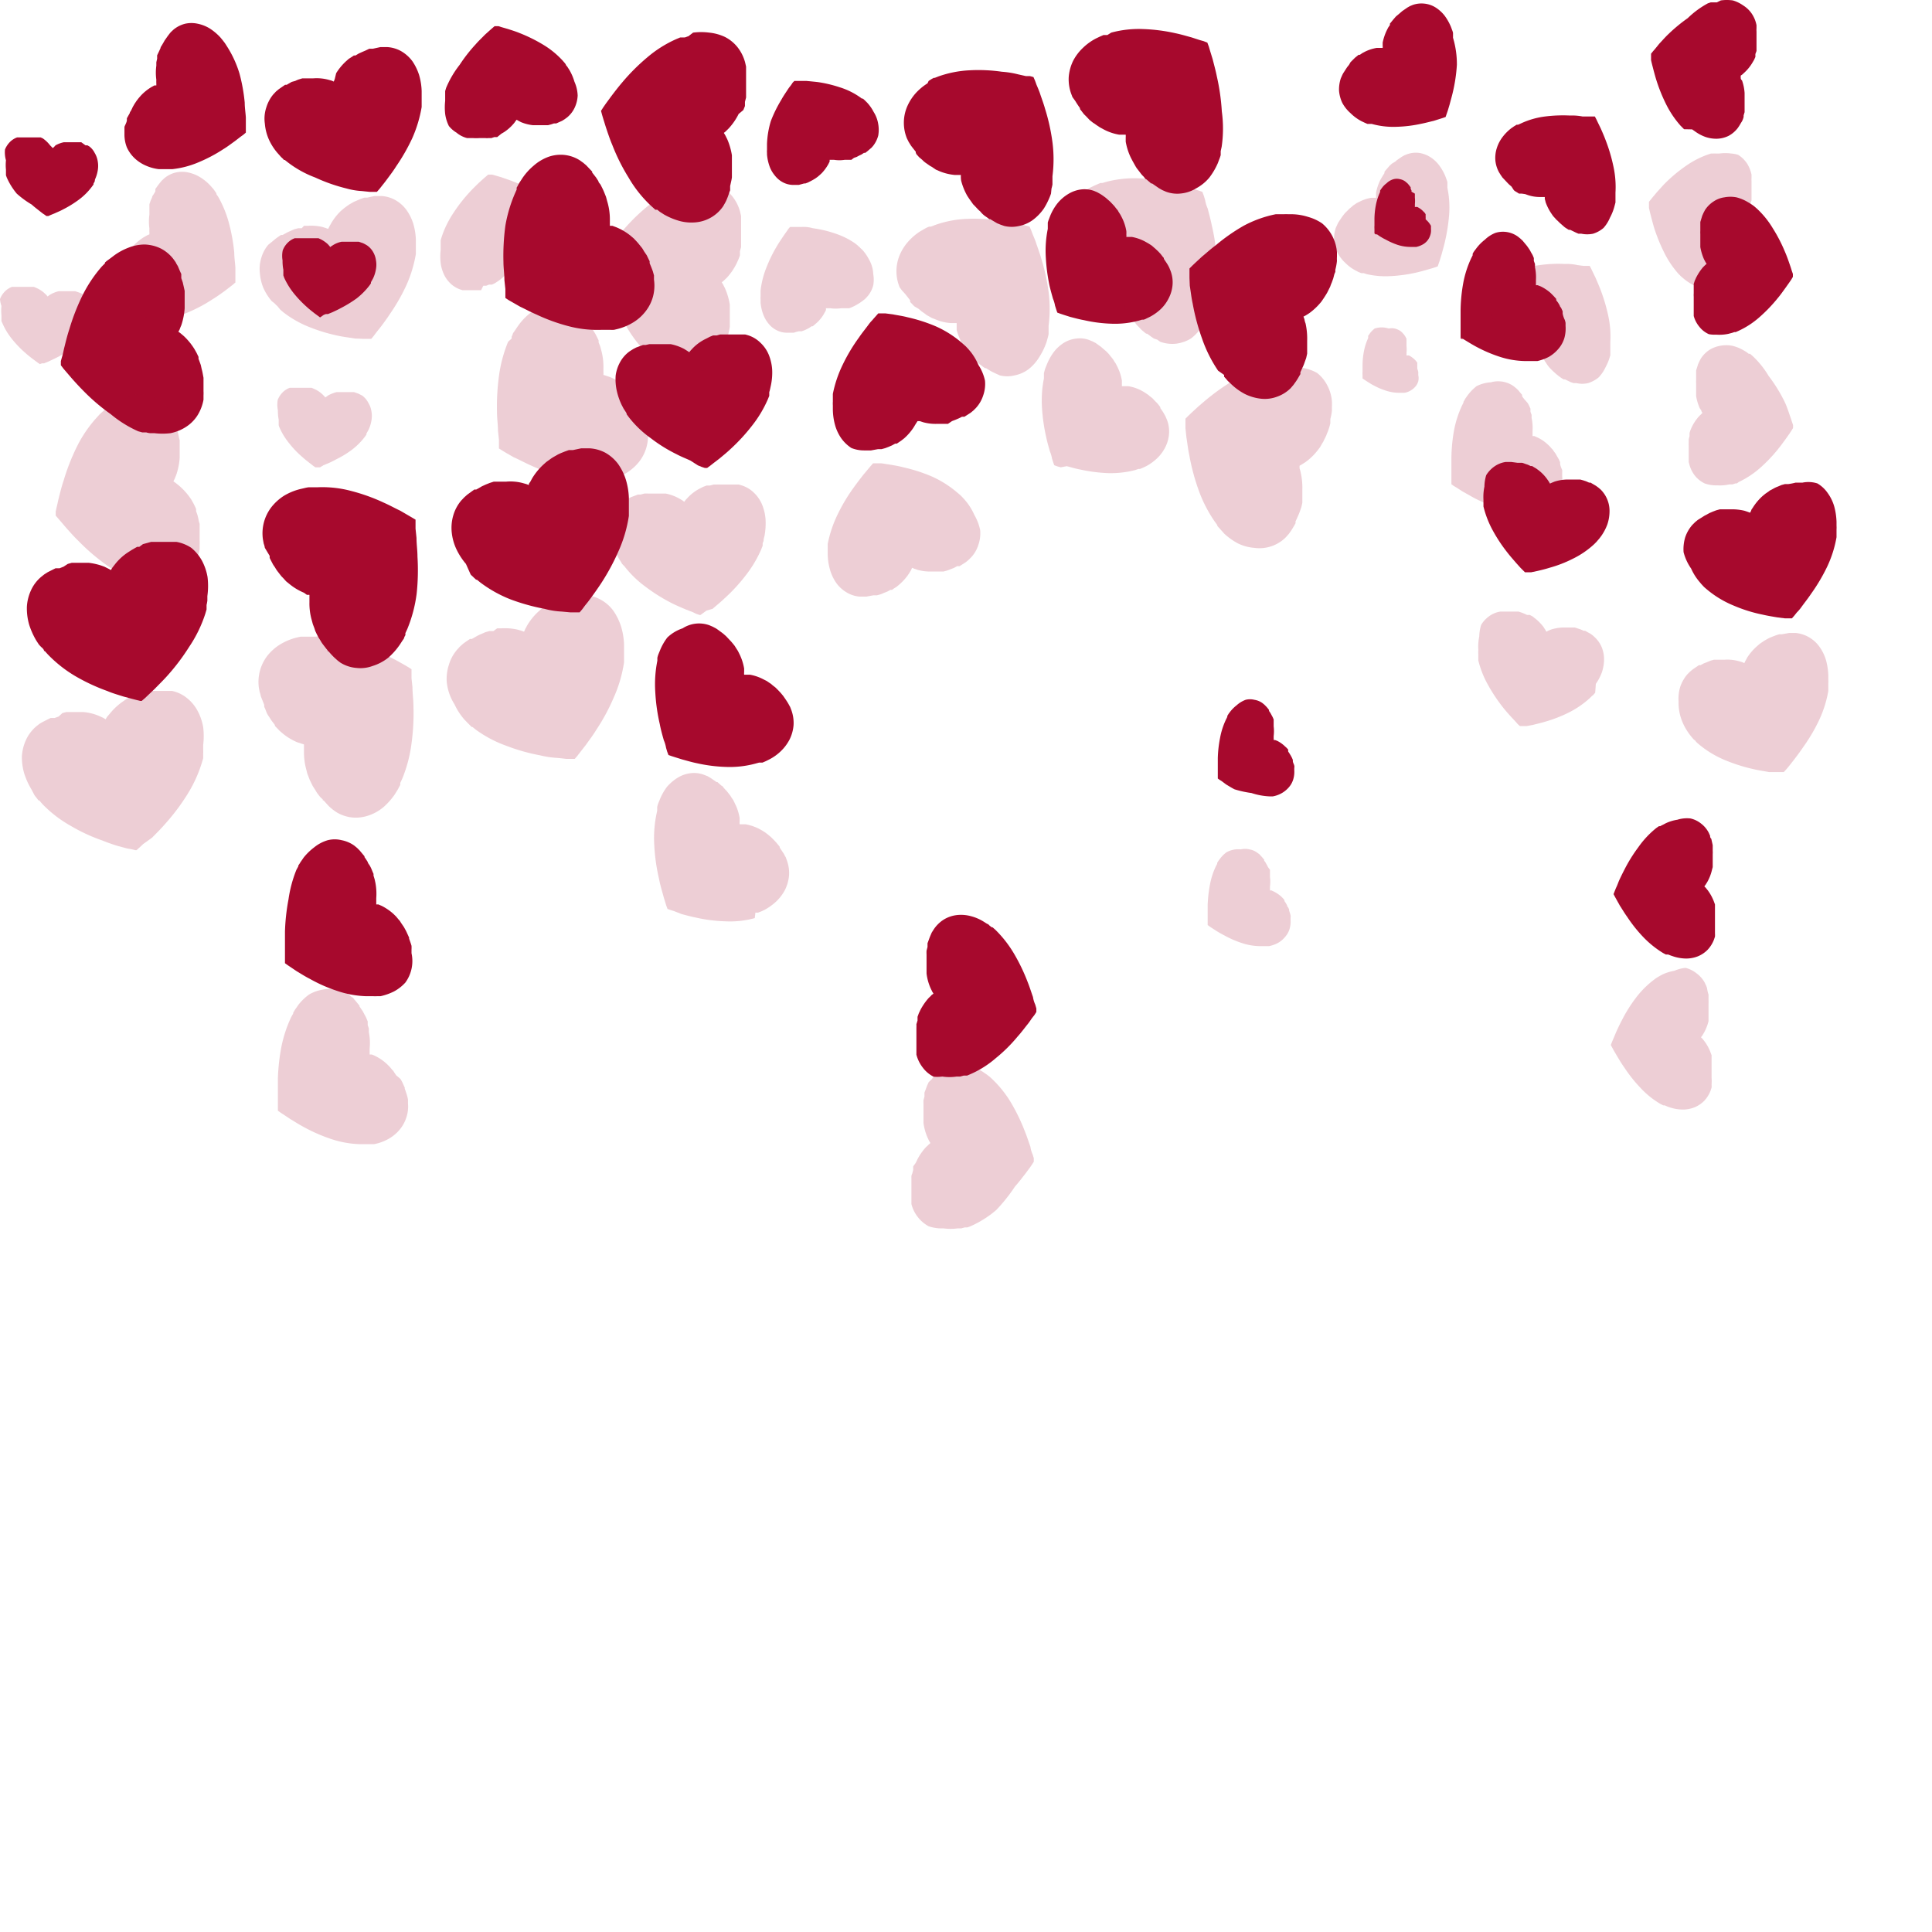 <svg xmlns="http://www.w3.org/2000/svg" xmlns:xlink="http://www.w3.org/1999/xlink" width="120" height="120" viewBox="0 0 120 120">
  <defs>
    <radialGradient id="radial-gradient" cx="1.095" cy="-4.337" r="1.567" gradientTransform="matrix(0.564, 0.889, -1.053, 0.44, -699.851, 2810.115)" gradientUnits="objectBoundingBox">
      <stop offset="0.17" stop-color="#fd3b52"/>
      <stop offset="0.56" stop-color="#a7092d"/>
    </radialGradient>
    <radialGradient id="radial-gradient-2" cx="8.973" cy="4.139" r="1.524" gradientTransform="matrix(0.281, -0.978, 1.246, 0.196, 3245.313, 1601.805)" xlink:href="#radial-gradient"/>
    <radialGradient id="radial-gradient-3" cx="1.283" cy="8.341" r="1.663" gradientTransform="matrix(0.724, 0.715, -0.756, 0.713, -829.863, 1747.402)" xlink:href="#radial-gradient"/>
    <radialGradient id="radial-gradient-4" cx="1.361" cy="8.826" r="1.657" gradientTransform="matrix(0.74, 0.715, -0.773, 0.713, -869.301, 1907.497)" xlink:href="#radial-gradient"/>
    <radialGradient id="radial-gradient-5" cx="-0.499" cy="16.319" r="1.616" gradientTransform="matrix(-0.739, -0.722, 0.77, -0.692, 3652.186, 3522.387)" xlink:href="#radial-gradient"/>
    <radialGradient id="radial-gradient-6" cx="1.773" cy="-4.9" r="1.695" gradientTransform="matrix(0.873, -0.33, 0.32, 0.988, 573.14, -92.067)" xlink:href="#radial-gradient"/>
    <radialGradient id="radial-gradient-7" cx="-3.451" cy="-5.773" r="1.599" gradientTransform="matrix(-0.63, -0.841, 0.946, -0.522, 3775.492, 2924.453)" xlink:href="#radial-gradient"/>
    <radialGradient id="radial-gradient-8" cx="6.485" cy="4.706" r="1.72" gradientTransform="matrix(0.863, -0.18, 0.167, 1.038, 236.765, -25.309)" xlink:href="#radial-gradient"/>
    <radialGradient id="radial-gradient-9" cx="-4.928" cy="-0.473" r="1.495" gradientTransform="matrix(0.276, 0.978, -1.221, 0.196, -569.483, 3136.22)" xlink:href="#radial-gradient"/>
    <radialGradient id="radial-gradient-10" cx="-4.795" cy="-5.13" r="1.609" gradientTransform="matrix(0.602, 0.855, -0.957, 0.501, -669.286, 2191.182)" xlink:href="#radial-gradient"/>
    <radialGradient id="radial-gradient-11" cx="9.772" cy="10.084" r="1.525" gradientTransform="matrix(-0.508, 0.914, -1.083, -0.383, 28.605, 4087.019)" xlink:href="#radial-gradient"/>
    <radialGradient id="radial-gradient-12" cx="10.965" cy="-2.589" r="1.72" gradientTransform="matrix(0.848, -0.088, 0.082, 1.088, 48.161, 112.707)" xlink:href="#radial-gradient"/>
    <radialGradient id="radial-gradient-13" cx="0.854" cy="7.956" r="1.713" gradientTransform="matrix(-0.846, 0.339, -0.32, -0.987, 2192.586, 6230.375)" xlink:href="#radial-gradient"/>
    <radialGradient id="radial-gradient-14" cx="7.352" cy="0.255" r="1.722" gradientTransform="matrix(0.848, -0.303, 0.283, 1, 592.47, -97.259)" xlink:href="#radial-gradient"/>
    <radialGradient id="radial-gradient-15" cx="-8.34" cy="4.162" r="1.799" gradientTransform="matrix(0.833, 0.303, -0.278, 1, -822.363, 644.103)" xlink:href="#radial-gradient"/>
    <radialGradient id="radial-gradient-16" cx="10.309" cy="9.86" r="1.509" gradientTransform="matrix(0.249, -0.984, 1.288, 0.169, 4031.047, 2025.792)" xlink:href="#radial-gradient"/>
    <radialGradient id="radial-gradient-17" cx="-9.689" cy="-2.305" r="1.505" gradientTransform="matrix(0.041, 1, -1.3, 0.028, -742.973, 4843.68)" xlink:href="#radial-gradient"/>
    <radialGradient id="radial-gradient-18" cx="15.155" cy="-9.916" r="1.61" gradientTransform="matrix(0.571, 0.886, -1.065, 0.453, -931.456, 3356.727)" xlink:href="#radial-gradient"/>
    <radialGradient id="radial-gradient-19" cx="6.502" cy="15.043" r="1.671" gradientTransform="matrix(-0.785, -0.607, 0.619, -0.819, 4335.879, 5217.958)" xlink:href="#radial-gradient"/>
    <radialGradient id="radial-gradient-20" cx="5.36" cy="3.78" r="1.672" gradientTransform="matrix(0.782, -0.665, 0.684, 0.733, 1890.695, -96.097)" xlink:href="#radial-gradient"/>
    <radialGradient id="radial-gradient-21" cx="20.524" cy="1.823" r="1.531" gradientTransform="matrix(-0.376, 0.958, -1.155, -0.261, -428.634, 5356.492)" xlink:href="#radial-gradient"/>
    <radialGradient id="radial-gradient-22" cx="6.609" cy="-10.723" r="1.613" gradientTransform="matrix(0.581, 0.889, -1.084, 0.44, -1168.838, 4611.06)" xlink:href="#radial-gradient"/>
    <radialGradient id="radial-gradient-23" cx="8.628" cy="-15.43" r="1.57" gradientTransform="matrix(0.551, 0.889, -1.028, 0.44, -1790.07, 6284.086)" xlink:href="#radial-gradient"/>
    <radialGradient id="radial-gradient-24" cx="15.968" cy="7.948" r="1.702" gradientTransform="matrix(-0.852, 0.402, -0.391, -0.958, 2727.785, 8218.154)" xlink:href="#radial-gradient"/>
    <radialGradient id="radial-gradient-25" cx="-4.804" cy="10.523" r="1.768" gradientTransform="matrix(-0.828, 0.19, -0.17, -1.043, 2648.706, 7650.698)" xlink:href="#radial-gradient"/>
    <radialGradient id="radial-gradient-26" cx="-6.248" cy="0.632" r="1.488" gradientTransform="matrix(-0.287, 0.976, -1.214, -0.207, -340.361, 3833.593)" xlink:href="#radial-gradient"/>
    <radialGradient id="radial-gradient-27" cx="-7.615" cy="16.913" r="1.65" gradientTransform="matrix(-0.785, -0.662, 0.695, -0.752, 3694.359, 3836.783)" xlink:href="#radial-gradient"/>
    <radialGradient id="radial-gradient-28" cx="11.825" cy="18.437" r="1.781" gradientTransform="matrix(0.831, 0.15, -0.134, 1.051, -777.971, 492.311)" xlink:href="#radial-gradient"/>
    <radialGradient id="radial-gradient-29" cx="11.964" cy="18.614" r="1.796" gradientTransform="matrix(0.833, 0.15, -0.134, 1.051, -784.06, 497.874)" xlink:href="#radial-gradient"/>
    <radialGradient id="radial-gradient-30" cx="-4.59" cy="-0.368" r="1.562" gradientTransform="matrix(0.551, -0.889, 1.029, 0.44, 2631.103, 666.323)" xlink:href="#radial-gradient"/>
    <radialGradient id="radial-gradient-31" cx="-3.081" cy="-2.503" r="1.697" gradientTransform="matrix(0.869, -0.33, 0.319, 0.988, 646.084, -111.448)" xlink:href="#radial-gradient"/>
    <radialGradient id="radial-gradient-32" cx="1.133" cy="-4.426" r="1.583" gradientTransform="matrix(0.546, 0.889, -1.019, 0.44, -772.352, 2783.062)" xlink:href="#radial-gradient"/>
    <radialGradient id="radial-gradient-33" cx="8.968" cy="4.141" r="1.505" gradientTransform="matrix(0.279, -0.978, 1.237, 0.196, 3231.181, 1603.44)" xlink:href="#radial-gradient"/>
    <radialGradient id="radial-gradient-34" cx="1.361" cy="8.046" r="1.608" gradientTransform="matrix(0.768, 0.715, -0.803, 0.713, -767.381, 1810.72)" xlink:href="#radial-gradient"/>
    <radialGradient id="radial-gradient-35" cx="1.425" cy="8.787" r="1.653" gradientTransform="matrix(0.74, 0.715, -0.773, 0.713, -900.94, 1917.69)" xlink:href="#radial-gradient"/>
    <radialGradient id="radial-gradient-36" cx="-0.488" cy="16.463" r="1.607" gradientTransform="matrix(-0.747, -0.722, 0.778, -0.692, 3723.89, 3584.025)" xlink:href="#radial-gradient"/>
    <radialGradient id="radial-gradient-37" cx="1.854" cy="-4.994" r="1.698" gradientTransform="matrix(0.871, -0.33, 0.32, 0.988, 585.413, -88.621)" xlink:href="#radial-gradient"/>
    <radialGradient id="radial-gradient-38" cx="-3.487" cy="-5.853" r="1.598" gradientTransform="matrix(-0.631, -0.841, 0.948, -0.522, 3824.454, 2981.288)" xlink:href="#radial-gradient"/>
    <radialGradient id="radial-gradient-39" cx="6.579" cy="4.759" r="1.718" gradientTransform="matrix(0.861, -0.18, 0.167, 1.038, 241.976, -22.44)" xlink:href="#radial-gradient"/>
    <radialGradient id="radial-gradient-40" cx="-4.96" cy="-0.425" r="1.495" gradientTransform="matrix(0.273, 0.978, -1.21, 0.196, -608.775, 3148.784)" xlink:href="#radial-gradient"/>
    <radialGradient id="radial-gradient-41" cx="-4.823" cy="-5.188" r="1.601" gradientTransform="matrix(0.605, 0.855, -0.961, 0.501, -693.636, 2208.959)" xlink:href="#radial-gradient"/>
    <radialGradient id="radial-gradient-42" cx="10.022" cy="10.253" r="1.539" gradientTransform="matrix(-0.507, 0.914, -1.08, -0.383, -12.627, 4170.901)" xlink:href="#radial-gradient"/>
    <radialGradient id="radial-gradient-43" cx="11.198" cy="-2.809" r="1.76" gradientTransform="matrix(0.838, -0.088, 0.081, 1.088, 44.379, 120.64)" xlink:href="#radial-gradient"/>
    <radialGradient id="radial-gradient-44" cx="0.847" cy="8.196" r="1.761" gradientTransform="matrix(-0.822, 0.339, -0.311, -0.987, 2164.303, 6495.797)" xlink:href="#radial-gradient"/>
    <radialGradient id="radial-gradient-45" cx="7.657" cy="0.262" r="1.687" gradientTransform="matrix(0.884, -0.303, 0.295, 1, 630.751, -95.437)" xlink:href="#radial-gradient"/>
    <radialGradient id="radial-gradient-46" cx="-8.576" cy="4.034" r="1.733" gradientTransform="matrix(0.867, 0.303, -0.289, 1, -768.866, 650.535)" xlink:href="#radial-gradient"/>
    <radialGradient id="radial-gradient-47" cx="9.958" cy="9.859" r="1.485" gradientTransform="matrix(0.241, -0.984, 1.244, 0.169, 3911.17, 1937.549)" xlink:href="#radial-gradient"/>
    <radialGradient id="radial-gradient-48" cx="-9.801" cy="-2.337" r="1.49" gradientTransform="matrix(0.041, 1, -1.321, 0.028, -804.529, 4901.379)" xlink:href="#radial-gradient"/>
    <radialGradient id="radial-gradient-49" cx="14.723" cy="-10.14" r="1.602" gradientTransform="matrix(0.543, 0.886, -1.014, 0.453, -1017.01, 3222.34)" xlink:href="#radial-gradient"/>
    <radialGradient id="radial-gradient-50" cx="6.55" cy="15.067" r="1.657" gradientTransform="matrix(-0.793, -0.607, 0.625, -0.819, 4396.146, 5279.427)" xlink:href="#radial-gradient"/>
    <radialGradient id="radial-gradient-51" cx="5.632" cy="3.738" r="1.67" gradientTransform="matrix(0.8, -0.665, 0.7, 0.733, 1948.82, -70.072)" xlink:href="#radial-gradient"/>
    <radialGradient id="radial-gradient-52" cx="21.282" cy="1.7" r="1.565" gradientTransform="matrix(-0.378, 0.958, -1.161, -0.261, -509.581, 5557.834)" xlink:href="#radial-gradient"/>
    <radialGradient id="radial-gradient-53" cx="6.338" cy="-10.78" r="1.612" gradientTransform="matrix(0.537, 0.889, -1.002, 0.44, -1330.657, 4327.683)" xlink:href="#radial-gradient"/>
    <radialGradient id="radial-gradient-54" cx="9.082" cy="-16.178" r="1.637" gradientTransform="matrix(0.533, 0.889, -0.995, 0.44, -2009.116, 6418.075)" xlink:href="#radial-gradient"/>
    <radialGradient id="radial-gradient-55" cx="15.92" cy="7.998" r="1.673" gradientTransform="matrix(-0.855, 0.402, -0.392, -0.958, 2676.861, 8186.625)" xlink:href="#radial-gradient"/>
    <radialGradient id="radial-gradient-56" cx="-4.946" cy="10.386" r="1.713" gradientTransform="matrix(-0.861, 0.19, -0.177, -1.043, 2697.715, 7507.991)" xlink:href="#radial-gradient"/>
    <radialGradient id="radial-gradient-57" cx="-6.612" cy="0.669" r="1.512" gradientTransform="matrix(-0.29, 0.976, -1.227, -0.207, -401.954, 3962.683)" xlink:href="#radial-gradient"/>
    <radialGradient id="radial-gradient-58" cx="-7.504" cy="17.056" r="1.642" gradientTransform="matrix(-0.771, -0.662, 0.682, -0.752, 3600.773, 3851.869)" xlink:href="#radial-gradient"/>
    <radialGradient id="radial-gradient-59" cx="11.928" cy="18.746" r="1.774" gradientTransform="matrix(0.832, 0.15, -0.134, 1.051, -786.016, 495.809)" xlink:href="#radial-gradient"/>
    <radialGradient id="radial-gradient-60" cx="12.191" cy="19.321" r="1.826" gradientTransform="matrix(0.824, 0.15, -0.133, 1.051, -820.471, 508.153)" xlink:href="#radial-gradient"/>
    <radialGradient id="radial-gradient-61" cx="-4.904" cy="-0.407" r="1.55" gradientTransform="matrix(0.584, -0.889, 1.09, 0.44, 2743.826, 787.621)" xlink:href="#radial-gradient"/>
    <radialGradient id="radial-gradient-62" cx="-3.118" cy="-2.655" r="1.72" gradientTransform="matrix(0.863, -0.33, 0.316, 0.988, 662.713, -108.469)" xlink:href="#radial-gradient"/>
  </defs>
  <g id="hearts_red_tl" transform="translate(-0.12 0.026)">
    <path id="Path_179530" data-name="Path 179530" d="M20.48,52.16a1.79,1.79,0,0,1,.86,0,2,2,0,0,1,.79.34l.17.14.16.16.3.36h0v.05l.07.1.13.2c0,.06.07.14.11.2a2.12,2.12,0,0,1,.11.21l.09.22.05.11v.11l.07.23.05.23a3.71,3.71,0,0,1,.05.94v.39h.13l.21.09a3.37,3.37,0,0,1,.74.51l.16.16.15.18.08.09.06.1.13.19a1.32,1.32,0,0,1,.12.2,2.12,2.12,0,0,1,.11.21l.1.22.05.11h0v.06c.05.15.11.3.15.45a1.89,1.89,0,0,1,0,.23v.23A2.27,2.27,0,0,1,25.3,61a2.66,2.66,0,0,1-.7.55,3.58,3.58,0,0,1-.85.3h-.22a1.66,1.66,0,0,1-.22,0h-.45a6.21,6.21,0,0,1-1.8-.33,9.46,9.46,0,0,1-1.7-.75c-.28-.14-.54-.31-.81-.47l-.4-.27-.15-.1-.18-.13h0V57.83a12.78,12.78,0,0,1,.22-2A7.87,7.87,0,0,1,18.53,54l.12-.22v-.05h0l.07-.1a2.26,2.26,0,0,1,.13-.2l.13-.19a3.63,3.63,0,0,1,.66-.64A2.4,2.4,0,0,1,20.48,52.16Z" fill="url(#radial-gradient)"/>
    <path id="Path_179531" data-name="Path 179531" d="M58.11,66.85a1.9,1.9,0,0,1-.67-.56,2.2,2.2,0,0,1-.4-.81V63.82a2.231,2.231,0,0,0,0-.23l.07-.23v-.23l.08-.22.1-.21a3.69,3.69,0,0,1,.53-.76,1.21,1.21,0,0,0,.16-.16l.12-.09-.08-.13-.1-.21a3.15,3.15,0,0,1-.25-.91V59.26a2,2,0,0,1,0-.24l.06-.23v-.23c.06-.15.11-.31.17-.45l.09-.21.12-.19a2.07,2.07,0,0,1,.63-.62,2,2,0,0,1,.82-.28,2.34,2.34,0,0,1,.87.07,2.85,2.85,0,0,1,.82.36l.19.12c.07,0,.12.1.19.14l.09.07h.05l.17.15a7.19,7.19,0,0,1,1.17,1.5,11.75,11.75,0,0,1,.84,1.75c.12.3.22.62.33.93a1.785,1.785,0,0,0,.14.47l.07.24v.22h0l-.12.19-.15.19c-.09.13-.18.27-.28.39s-.39.51-.61.75a9.5,9.5,0,0,1-1.35,1.34,6.17,6.17,0,0,1-1.58,1l-.21.09h-.21l-.22.06h-.22a3,3,0,0,1-.89,0A2.49,2.49,0,0,1,58.11,66.85Z" fill="url(#radial-gradient-2)"/>
    <path id="Path_179532" data-name="Path 179532" d="M42.52,39a1.88,1.88,0,0,1,1.66-.19l.21.09.19.1c.13.08.25.18.38.27h0l.09.07.17.15a19618.921,19618.921,0,0,0,.32.34l.15.18.07.09.06.1.13.2.1.2a3.26,3.26,0,0,1,.29.9c0,.07,0,.15,0,.23a.759.759,0,0,0,0,.15h.36a2.89,2.89,0,0,1,.84.29l.2.1.19.13.09.06.09.08.18.14.16.16.16.17.15.18.07.1h0c.09.13.18.26.26.4l.11.2.08.21a2.34,2.34,0,0,1,.13.91,2.45,2.45,0,0,1-.24.88,2.77,2.77,0,0,1-.54.73,3,3,0,0,1-.74.53l-.2.1-.21.09h-.21l-.22.06a6.11,6.11,0,0,1-1.81.21,9.55,9.55,0,0,1-1.83-.23c-.3-.06-.6-.15-.9-.23l-.45-.14-.22-.07-.2-.07h0l-.08-.21-.07-.24a2.1,2.1,0,0,0-.14-.47c-.09-.32-.18-.63-.25-1a11.6,11.6,0,0,1-.28-2,7.4,7.4,0,0,1,.13-1.94v-.18a1.55,1.55,0,0,1,.07-.23l.09-.22a3.4,3.4,0,0,1,.46-.81,2.54,2.54,0,0,1,.95-.57Z" fill="url(#radial-gradient-3)"/>
    <path id="Path_179533" data-name="Path 179533" d="M66.51,12a2,2,0,0,1,.77-.26,1.77,1.77,0,0,1,.79.09l.19.08.18.1c.12.07.24.16.35.24h0l.08.07.16.14c.06.05.11.11.16.16l.14.15.14.18.07.08.05.09.12.19.1.19a3,3,0,0,1,.27.83,1.919,1.919,0,0,1,0,.22.711.711,0,0,1,0,.14h.34a2.84,2.84,0,0,1,.79.27l.18.1.18.11.09.06.08.07.16.14.16.15.15.16.13.17.07.08v.05h0c.08.13.17.25.24.37a1.934,1.934,0,0,1,.1.19l.08.2a2,2,0,0,1,.12.85,2.19,2.19,0,0,1-.23.82,2.44,2.44,0,0,1-.5.69,3.08,3.08,0,0,1-.69.49l-.19.09a.77.77,0,0,1-.19.08h-.1l-.2.06a5.69,5.69,0,0,1-1.7.19,8.89,8.89,0,0,1-1.7-.22c-.29-.05-.57-.13-.85-.2l-.41-.13-.21-.07-.19-.07h0l-.07-.21-.07-.22a1.979,1.979,0,0,0-.13-.44c-.04-.15-.17-.59-.23-.89A11.24,11.24,0,0,1,65.08,16a6.82,6.82,0,0,1,.12-1.81v-.28h0V13.8a1.72,1.72,0,0,1,.07-.21l.08-.21a3.25,3.25,0,0,1,.43-.75A2.57,2.57,0,0,1,66.51,12Z" fill="url(#radial-gradient-4)"/>
    <path id="Path_179534" data-name="Path 179534" d="M74.4,11.68a2.19,2.19,0,0,1-.91.31,2,2,0,0,1-.95-.11l-.23-.1-.21-.12-.42-.29h-.06l-.1-.09-.2-.17c-.06,0-.12-.12-.18-.18a1.54,1.54,0,0,1-.17-.19l-.16-.21-.08-.1-.07-.11L70.48,10l-.12-.23a3.77,3.77,0,0,1-.32-1V8.51a1,1,0,0,0,0-.17h-.4A3.15,3.15,0,0,1,68.65,8l-.22-.12-.21-.14-.11-.08L68,7.59l-.2-.16-.18-.19-.18-.18-.16-.21-.08-.1h0V6.69c-.1-.14-.2-.29-.29-.44L66.73,6l-.09-.24a2.66,2.66,0,0,1-.14-1,2.8,2.8,0,0,1,.27-1,3,3,0,0,1,.61-.81,3.42,3.42,0,0,1,.82-.59l.23-.11.23-.1h.24L69.14,2a6.56,6.56,0,0,1,2-.22,10.75,10.75,0,0,1,2,.26c.34.07.67.17,1,.26l.49.16.25.07.23.09h0l.09.24.08.27.16.52c.09.36.19.71.26,1.07a13.309,13.309,0,0,1,.31,2.18A7.82,7.82,0,0,1,76,9.09l-.06.27v.25a2.671,2.671,0,0,1-.09.26l-.09.24a4.26,4.26,0,0,1-.53.9,2.76,2.76,0,0,1-.83.67Z" fill="url(#radial-gradient-5)"/>
    <path id="Path_179535" data-name="Path 179535" d="M28.18,33.06A2.75,2.75,0,0,1,28.27,32a2.51,2.51,0,0,1,.5-.94l.18-.19.19-.17.44-.32h.12l.11-.06.24-.14.24-.11.25-.1.25-.08h.77a3,3,0,0,1,1,.08l.25.07.16.06a.184.184,0,0,1,.07-.17l.13-.24a3.91,3.91,0,0,1,.68-.84l.2-.18.21-.15.11-.08.11-.07.23-.13c.08-.05.16-.08.24-.12l.25-.1.25-.09h.25l.52-.11h.51a2.36,2.36,0,0,1,1,.28,2.57,2.57,0,0,1,.78.69,3.48,3.48,0,0,1,.49,1,4.44,4.44,0,0,1,.18,1.1v1.13a8.39,8.39,0,0,1-.64,2.18,13.77,13.77,0,0,1-1.08,2c-.21.32-.43.63-.65.93s-.23.3-.35.45l-.17.23-.17.2h-.56l-.54-.05a5.056,5.056,0,0,1-1.08-.17,12.71,12.71,0,0,1-2.09-.58,7.89,7.89,0,0,1-1.9-1.06l-.21-.17h-.05l-.05-.05-.1-.09c-.06-.07-.14-.12-.19-.19L29.06,35a4.17,4.17,0,0,1-.59-.91,3.22,3.22,0,0,1-.29-1.03Z" fill="url(#radial-gradient-6)"/>
    <path id="Path_179536" data-name="Path 179536" d="M23.26,41.34a2.16,2.16,0,0,1-1,.12,2.2,2.2,0,0,1-1-.33L21.09,41l-.2-.18a4.729,4.729,0,0,1-.37-.4h-.05v-.05l-.09-.11-.2-.26a1.82,1.82,0,0,1-.15-.23l-.15-.24-.12-.24-.06-.13L19.65,39l-.1-.26-.07-.26a3.73,3.73,0,0,1-.14-1.1v-.46h-.16L19,36.79a3.59,3.59,0,0,1-.9-.54l-.21-.17-.18-.2-.1-.1-.08-.1-.17-.22a1.82,1.82,0,0,1-.15-.23c-.05-.08-.11-.15-.15-.23l-.13-.25-.06-.12V34.5l-.3-.5a1.255,1.255,0,0,0-.07-.26l-.05-.27a2.66,2.66,0,0,1,.53-2,3.15,3.15,0,0,1,.79-.71,3.71,3.71,0,0,1,1-.41l.26-.06a2,2,0,0,1,.26-.05h.53a6.94,6.94,0,0,1,2.12.23,11.68,11.68,0,0,1,2.05.74c.34.15.66.33,1,.49l.48.28.24.14.22.13h0v.56l.06.58c0,.39.06.77.06,1.16A13.65,13.65,0,0,1,26,36.84a8.6,8.6,0,0,1-.58,2.2l-.12.26v.12l-.07.13c0,.08-.08.16-.13.24l-.15.23a4.3,4.3,0,0,1-.72.81,3,3,0,0,1-.97.51Z" fill="url(#radial-gradient-7)"/>
    <path id="Path_179537" data-name="Path 179537" d="M1.79,37.65a2.83,2.83,0,0,1,.25-1,2.38,2.38,0,0,1,.63-.84l.2-.16.22-.14.48-.24h.25l.25-.1L4.33,35l.25-.07H5.62a3.83,3.83,0,0,1,1,.25l.24.12.15.08.09-.15L7.28,35a3.39,3.39,0,0,1,.79-.72l.22-.14L8.53,34l.11-.06h.13L9,33.77l.26-.07.25-.07h1.56A2.45,2.45,0,0,1,12,34a2.77,2.77,0,0,1,.67.81,3.37,3.37,0,0,1,.34,1A4.65,4.65,0,0,1,13,37v.28a2.56,2.56,0,0,1-.05.27v.28l-.08.27a8.13,8.13,0,0,1-1,2.05,13.28,13.28,0,0,1-1.36,1.8c-.25.28-.52.54-.78.81l-.41.39-.2.19-.2.17H8.83l-.24-.06-.27-.07-.52-.14c-.35-.11-.7-.21-1-.34a12,12,0,0,1-2-.93,8.05,8.05,0,0,1-1.72-1.36l-.18-.2H2.85v-.06l-.08-.11A1.84,1.84,0,0,1,2.53,40l-.15-.23a4.72,4.72,0,0,1-.45-1,3.67,3.67,0,0,1-.14-1.12Z" fill="url(#radial-gradient-8)"/>
    <path id="Path_179538" data-name="Path 179538" d="M9.11,15.16a2.48,2.48,0,0,1,1,.25,2.36,2.36,0,0,1,.77.64l.15.21a1.71,1.71,0,0,0,.13.23c.07.16.14.34.22.5v.26l.09.26.06.26.06.27v1.08a4.24,4.24,0,0,1-.21,1.06,2.6,2.6,0,0,0-.1.25l-.08.15.14.1.2.17a4,4,0,0,1,.66.81l.13.23.12.25v.12l.05.13.09.25.06.27a2.44,2.44,0,0,1,.06.26l.05.27v.83a2.17,2.17,0,0,1,0,.26v.27a2.78,2.78,0,0,1-.39,1,2.35,2.35,0,0,1-.73.71,2.79,2.79,0,0,1-.93.37,4.25,4.25,0,0,1-1,0H9.45a1.11,1.11,0,0,1-.25-.05H8.95l-.25-.07A7.26,7.26,0,0,1,7,25.7a12.22,12.22,0,0,1-1.65-1.4c-.26-.26-.51-.53-.75-.8l-.36-.42-.18-.21-.16-.21h0V22.4l.1-.35c.05-.18.08-.37.13-.55.09-.37.18-.73.3-1.09a13.39,13.39,0,0,1,.81-2.08,8.41,8.41,0,0,1,1.21-1.81l.19-.19h0v-.05l.1-.09L7,16l.21-.16a3.83,3.83,0,0,1,.91-.49A2.76,2.76,0,0,1,9.11,15.16Z" fill="url(#radial-gradient-9)"/>
    <path id="Path_179539" data-name="Path 179539" d="M34.2,9.71a2.29,2.29,0,0,1,1-.11,2.21,2.21,0,0,1,.93.33l.21.15.19.16.37.39h0v.06l.08.1.17.22.14.22c0,.08.1.15.14.23l.12.24.06.13.05.12.1.25.07.26A3.87,3.87,0,0,1,38,13.58V14h.16l.24.09a3.58,3.58,0,0,1,.88.52l.2.17.18.19.09.1.08.1.17.21c.05.07.09.15.14.23l.15.22.12.25.06.12v.12c.07.17.14.34.2.51l.07.25v.26a2.65,2.65,0,0,1-.06,1.05,2.57,2.57,0,0,1-.46.92,2.81,2.81,0,0,1-.77.69,3.55,3.55,0,0,1-.94.4l-.25.06a2.21,2.21,0,0,1-.25,0h-.52a7,7,0,0,1-2.07-.23,11.34,11.34,0,0,1-2-.73c-.33-.14-.64-.31-1-.48l-.47-.27-.23-.13-.21-.14h0v-.55l-.06-.56c0-.38-.06-.75-.06-1.13a14,14,0,0,1,.12-2.25A8.74,8.74,0,0,1,32.1,12l.11-.25v-.12l.07-.12a1.71,1.71,0,0,1,.13-.23l.15-.23a3.72,3.72,0,0,1,.7-.78,2.89,2.89,0,0,1,.94-.56Z" fill="url(#radial-gradient-10)"/>
    <path id="Path_179540" data-name="Path 179540" d="M82.24,13.85a2.58,2.58,0,0,1,.92,1.8v.27a2.281,2.281,0,0,0,0,.26,3.535,3.535,0,0,1-.1.55v.13L83,17l-.07.27-.09.25a2.77,2.77,0,0,0-.1.26l-.12.24-.06.12-.07.12-.14.22-.15.22a3.93,3.93,0,0,1-.75.72l-.22.14-.15.08.06.16a1.107,1.107,0,0,0,.07.26,4.35,4.35,0,0,1,.1,1.08v.8l-.06.27-.09.25a2.77,2.77,0,0,1-.1.26l-.11.24-.06.13v.12c-.09.15-.18.32-.28.46l-.15.21-.17.2a2.26,2.26,0,0,1-.84.53,2.18,2.18,0,0,1-1,.13,3,3,0,0,1-1-.29,3.7,3.7,0,0,1-.84-.6l-.19-.18c-.07-.06-.12-.14-.18-.2l-.09-.1v-.11L75.78,23a8.42,8.42,0,0,1-1-2,13.339,13.339,0,0,1-.58-2.17c-.08-.36-.12-.74-.18-1.11L74,17.23v-.58h0l.18-.18.2-.19.4-.37c.28-.23.55-.48.84-.69A11.61,11.61,0,0,1,77.36,14a7.19,7.19,0,0,1,2-.72h.51a2.26,2.26,0,0,1,.26,0h.25a3.51,3.51,0,0,1,1,.17A2.9,2.9,0,0,1,82.24,13.85Z" fill="url(#radial-gradient-11)"/>
    <path id="Path_179541" data-name="Path 179541" d="M38.36,23.3a2.37,2.37,0,0,1,.29-.86,2,2,0,0,1,.6-.66l.19-.12.19-.1.43-.16h.17l.22-.05h1.33a3.12,3.12,0,0,1,.84.3l.19.12.12.08.09-.11.16-.17A2.89,2.89,0,0,1,44,21l.21-.11.2-.08h.22l.21-.06h1.57l.21.06a1.92,1.92,0,0,1,.74.46,2.13,2.13,0,0,1,.51.74,3,3,0,0,1,.21.91,3.84,3.84,0,0,1-.07.95l-.05.23a2,2,0,0,1-.06.23v.23l-.09.22a7.4,7.4,0,0,1-1,1.66,11.56,11.56,0,0,1-1.3,1.41c-.23.22-.48.42-.72.62l-.38.29-.19.15-.18.13H43.9l-.21-.07-.22-.09-.47-.3c-.28-.13-.57-.24-.85-.39a9.38,9.38,0,0,1-1.61-1,6.45,6.45,0,0,1-1.36-1.3l-.14-.19h0v-.05l-.06-.1-.13-.2-.11-.21a4.09,4.09,0,0,1-.31-.89,3.29,3.29,0,0,1-.07-.95Z" fill="url(#radial-gradient-12)"/>
    <path id="Path_179542" data-name="Path 179542" d="M61.3,23.62a2.16,2.16,0,0,1-.11.91,2.1,2.1,0,0,1-.45.78l-.16.16-.17.14-.39.25h-.15l-.2.1-.21.09-.21.08L59,26.3h-.66a2.9,2.9,0,0,1-.88-.1l-.21-.07h-.14L57,26.3l-.12.2a3.36,3.36,0,0,1-.6.7l-.18.14-.19.13-.09.06h-.1l-.2.11-.21.09-.21.08-.22.06h-.22l-.44.08h-.44A2.09,2.09,0,0,1,53,27.8a2.36,2.36,0,0,1-.64-.62,2.73,2.73,0,0,1-.38-.83,3.8,3.8,0,0,1-.13-.94v-.25a1.94,1.94,0,0,1,0-.24v-.48a7.46,7.46,0,0,1,.62-1.83,10.74,10.74,0,0,1,1-1.67c.18-.27.39-.52.58-.78s.21-.24.31-.37l.16-.18.15-.17h.45l.46.06c.3.06.61.1.91.18a10.14,10.14,0,0,1,1.77.57,6.55,6.55,0,0,1,1.58,1l.18.16h0l.09.08.16.17.15.18a3.57,3.57,0,0,1,.47.8,2.89,2.89,0,0,1,.41.98Z" fill="url(#radial-gradient-13)"/>
    <path id="Path_179543" data-name="Path 179543" d="M104.69,34.27a2.58,2.58,0,0,1,.1-.92,2.25,2.25,0,0,1,.45-.78l.16-.16.17-.14L106,32h0l.1-.05.2-.11.21-.09.21-.08.22-.06h.66a3.29,3.29,0,0,1,.88.09l.21.07.13.05.07-.13c0-.07.08-.14.11-.2a3.42,3.42,0,0,1,.6-.71l.17-.14.19-.13.09-.07.1-.05.2-.11a1.891,1.891,0,0,1,.21-.09l.21-.09.22-.06h.21a3.583,3.583,0,0,0,.45-.09h.43A1.84,1.84,0,0,1,113,30a2,2,0,0,1,.65.61,2.66,2.66,0,0,1,.4.83,4.18,4.18,0,0,1,.14.94v.24a1.941,1.941,0,0,1,0,.24v.48a7.13,7.13,0,0,1-.59,1.85,11.26,11.26,0,0,1-1,1.68c-.18.27-.38.52-.57.78a2.558,2.558,0,0,1-.31.37l-.15.19-.15.17h-.44l-.47-.06c-.3-.05-.61-.1-.91-.17a9.08,9.08,0,0,1-1.77-.55,6.29,6.29,0,0,1-1.6-.94l-.18-.15h0l-.09-.08-.16-.17-.15-.18a3.37,3.37,0,0,1-.49-.79,3.14,3.14,0,0,1-.47-1.02Z" fill="url(#radial-gradient-14)"/>
    <path id="Path_179544" data-name="Path 179544" d="M92.43,29.49a1.82,1.82,0,0,1,.52-.55,1.62,1.62,0,0,1,.68-.27H94l.38.05h.28a1.27,1.27,0,0,1,.18.06l.18.06.17.08h.09l.08.05.17.1.15.11a2.61,2.61,0,0,1,.54.56l.11.16.06.11.11-.05.17-.07a2.68,2.68,0,0,1,.74-.13h.87l.18.05.18.06.18.08h.09l.34.2.15.11.14.12a1.88,1.88,0,0,1,.55,1.4,2.56,2.56,0,0,1-.14.78,3.13,3.13,0,0,1-.37.7l-.12.16-.13.15-.06.07h0l-.14.14a5.46,5.46,0,0,1-1.3.89,7.71,7.71,0,0,1-1.47.57c-.25.08-.5.14-.76.2l-.38.08h-.38l-.14-.14-.14-.14-.27-.3c-.18-.21-.36-.41-.53-.63a9.6,9.6,0,0,1-.9-1.35,6.09,6.09,0,0,1-.6-1.53v-.4a1.379,1.379,0,0,1,0-.2V31a3.05,3.05,0,0,1,.06-.8,2.59,2.59,0,0,1,.11-.71Z" fill="url(#radial-gradient-15)"/>
    <path id="Path_179545" data-name="Path 179545" d="M106.26,20.73a1.55,1.55,0,0,1-.59-.46,1.79,1.79,0,0,1-.35-.67V18.4a1.489,1.489,0,0,1,0-.21v-.58l.06-.19.08-.18a3.26,3.26,0,0,1,.43-.66l.14-.14.09-.08-.07-.11-.09-.17a3.34,3.34,0,0,1-.23-.76v-.81a1.5,1.5,0,0,1,0-.2v-.55h0l.12-.39.08-.18.09-.17a1.79,1.79,0,0,1,.53-.53,1.58,1.58,0,0,1,.68-.26,2,2,0,0,1,.74,0,2.66,2.66,0,0,1,.7.29l.17.1.16.11.08.06h0l.15.13a5.52,5.52,0,0,1,1,1.23,9.73,9.73,0,0,1,.76,1.47c.11.25.2.51.29.77s.09.27.13.4l.07.2v.18h0l-.1.17-.11.16-.24.34c-.16.22-.32.45-.49.65a9.549,9.549,0,0,1-1.12,1.17,5.29,5.29,0,0,1-1.31.86l-.18.08h-.09a1.27,1.27,0,0,1-.18.06l-.19.05a2.71,2.71,0,0,1-.75.05,1.93,1.93,0,0,1-.46-.03Z" fill="url(#radial-gradient-16)"/>
    <path id="Path_179546" data-name="Path 179546" d="M105.12,50.81a1.63,1.63,0,0,1,.66.32,1.7,1.7,0,0,1,.48.58l.08.18a.2.2,0,0,0,.07.18l.09.4v.05h0v.3a1.34,1.34,0,0,1,0,.2v.81l-.05.19a2.78,2.78,0,0,1-.29.74l-.1.16-.08.11.09.09.12.15a2.89,2.89,0,0,1,.38.69l.07.19v1.8a1.42,1.42,0,0,1,0,.2l-.06.18a1.92,1.92,0,0,1-.4.64,1.81,1.81,0,0,1-.62.41,2,2,0,0,1-.73.13,2.66,2.66,0,0,1-.74-.12l-.18-.06-.18-.07h-.14l-.17-.09a6.08,6.08,0,0,1-1.24-1,8.92,8.92,0,0,1-1-1.26c-.16-.22-.3-.46-.45-.69l-.2-.36-.1-.18-.09-.17h0l.07-.18.08-.2c.06-.12.11-.25.16-.38s.23-.5.36-.75a9.459,9.459,0,0,1,.86-1.39A5.77,5.77,0,0,1,103,51.4l.16-.11h.08a1.4,1.4,0,0,1,.17-.09l.17-.09a2.61,2.61,0,0,1,.72-.22A2,2,0,0,1,105.12,50.81Z" fill="url(#radial-gradient-17)"/>
    <path id="Path_179547" data-name="Path 179547" d="M93,14.44a1.58,1.58,0,0,1,1.4.23l.15.12.14.13.25.3h0l.06.08.11.16a1.621,1.621,0,0,1,.1.18l.1.17.08.19v.18l.07.19v.2a3,3,0,0,1,.06.79c0,.07,0,.14,0,.2v.13h.11l.18.07a2.66,2.66,0,0,1,.63.42l.14.14.13.14.07.08v.08l.12.16.1.17c0,.06.07.11.1.18l.08.18v.14h0a1.491,1.491,0,0,0,.13.39,1.05,1.05,0,0,1,.05.19v.19a2.2,2.2,0,0,1-.08.77,1.85,1.85,0,0,1-.38.67,2.25,2.25,0,0,1-.58.48,3,3,0,0,1-.71.26h-.76a5.38,5.38,0,0,1-1.53-.25,8.74,8.74,0,0,1-1.45-.61c-.23-.12-.46-.26-.69-.4l-.34-.21.16.13L90.84,21h0V19.24A10.15,10.15,0,0,1,91,17.58a6.4,6.4,0,0,1,.5-1.57l.09-.18h0v-.09a1,1,0,0,1,.1-.17l.12-.16a2.82,2.82,0,0,1,.54-.55,2,2,0,0,1,.65-.42Z" fill="url(#radial-gradient-18)"/>
    <path id="Path_179548" data-name="Path 179548" d="M99.72,14.13a1.82,1.82,0,0,1-.65.36,1.8,1.8,0,0,1-.73,0h-.18L98,14.42l-.35-.17h-.09l-.16-.1a1,1,0,0,1-.16-.12L97,13.82l-.14-.14-.07-.06-.07-.08-.13-.14-.11-.16a3.16,3.16,0,0,1-.36-.71,1.33,1.33,0,0,0-.05-.19v-.13h-.31a2.34,2.34,0,0,1-.74-.12l-.17-.06L94.64,12h-.17l-.16-.1a.91.91,0,0,1-.16-.11L94,11.56l-.15-.13-.07-.07h0L93.44,11l-.11-.16-.1-.16A1.91,1.91,0,0,1,93,9.94a2,2,0,0,1,.09-.77,2.27,2.27,0,0,1,.36-.69A2.87,2.87,0,0,1,94,7.93l.16-.11.16-.1h.09l.18-.08a5,5,0,0,1,1.49-.43,8.9,8.9,0,0,1,1.55-.06,3.465,3.465,0,0,1,.79.06h.76l.09.17.09.19.18.37c.11.25.22.5.32.77a10.42,10.42,0,0,1,.47,1.59,6,6,0,0,1,.13,1.64v.61l-.05.19a3.24,3.24,0,0,1-.29.75,2.3,2.3,0,0,1-.4.64Z" fill="url(#radial-gradient-19)"/>
    <path id="Path_179549" data-name="Path 179549" d="M83.49,6.36a2.2,2.2,0,0,1-.2-.75,2.21,2.21,0,0,1,.11-.77l.08-.18a1.4,1.4,0,0,1,.09-.17l.22-.34h0L83.91,4,84,3.84l.14-.14.14-.14.15-.12.07-.06h.08l.16-.11.17-.09a2.63,2.63,0,0,1,.72-.23H86a.57.57,0,0,0,0-.13v-.2a3.31,3.31,0,0,1,.25-.75l.09-.18.11-.16V1.44l.06-.07.13-.16L86.82,1,87,.85l.15-.13.07-.06h0l.32-.22L87.7.35l.17-.07A1.65,1.65,0,0,1,88.6.2a1.63,1.63,0,0,1,.69.24,2.25,2.25,0,0,1,.56.51,3.32,3.32,0,0,1,.39.69l.07.19a1.06,1.06,0,0,1,.06.19v.1h0v.2A5.71,5.71,0,0,1,90.61,4a10.1,10.1,0,0,1-.24,1.65c-.06.27-.14.54-.21.81l-.12.4-.07.2-.06.18h0l-.17.06-.19.06-.38.12c-.26.06-.51.13-.77.18a8.11,8.11,0,0,1-1.55.19,5,5,0,0,1-1.53-.18h-.27l-.18-.08-.17-.08A2.81,2.81,0,0,1,84,7a2.33,2.33,0,0,1-.51-.64Z" fill="url(#radial-gradient-20)"/>
    <path id="Path_179550" data-name="Path 179550" d="M108.39.31a1.78,1.78,0,0,1,.54.52,1.94,1.94,0,0,1,.29.71v.19a1.34,1.34,0,0,0,0,.2V3.14l-.07.19v.18l-.08.18-.1.17a2.68,2.68,0,0,1-.49.61l-.14.13-.1.07a.54.54,0,0,0,0,.11.2.2,0,0,0,.08.19,2.92,2.92,0,0,1,.16.78V6.94l-.06.2v.09h0a.992.992,0,0,1-.16.37l-.1.17-.1.15a1.77,1.77,0,0,1-.57.49,1.73,1.73,0,0,1-.71.18,2.06,2.06,0,0,1-.73-.11,2.56,2.56,0,0,1-.67-.36l-.16-.11-.5-.01-.07-.07h0l-.14-.14a6.1,6.1,0,0,1-.9-1.33,10.32,10.32,0,0,1-.62-1.54c-.08-.26-.15-.53-.22-.8s-.07-.28-.1-.41v-.4h0l.12-.15.13-.15.26-.32c.19-.2.36-.4.56-.59a10,10,0,0,1,1.21-1A5.57,5.57,0,0,1,106.2.18l.18-.06h.38L107,0a2.7,2.7,0,0,1,.75,0,2.16,2.16,0,0,1,.64.31Z" fill="url(#radial-gradient-21)"/>
    <path id="Path_179551" data-name="Path 179551" d="M77.49,43.44a1.1,1.1,0,0,1,.54,0,1.15,1.15,0,0,1,.51.21l.11.09.1.1a2.11,2.11,0,0,1,.19.23h0v.06l.09.13.07.13.07.13.06.14v.43a2.43,2.43,0,0,1,0,.6q0,.075,0,.15a.44.44,0,0,1,0,.1h.09l.13.05a1.9,1.9,0,0,1,.47.33l.11.1.1.11v.12l.08.12.08.13.07.13.06.14v.07h0c0,.1.07.19.09.29a.3.3,0,0,1,0,.14v.15a1.6,1.6,0,0,1-.07.58,1.32,1.32,0,0,1-.29.5,1.66,1.66,0,0,1-.44.35,1.74,1.74,0,0,1-.54.19H79a4.16,4.16,0,0,1-1.15-.21A6.42,6.42,0,0,1,76.8,49c-.18-.09-.35-.2-.52-.3L76,48.49l-.13-.08-.11-.08h0V47.06a7.47,7.47,0,0,1,.14-1.25,4.58,4.58,0,0,1,.38-1.17l.07-.14h0v-.06l.08-.13.09-.12a2.27,2.27,0,0,1,.41-.41,1.73,1.73,0,0,1,.56-.34Z" fill="url(#radial-gradient-22)"/>
    <path id="Path_179552" data-name="Path 179552" d="M86.69,11.1a.78.78,0,0,1,.37,0,.83.83,0,0,1,.35.15l.07.06.07.06a1.83,1.83,0,0,1,.13.16h0l.06.08v.09a.41.41,0,0,0,.05.09v.09L88,12v.25a1.851,1.851,0,0,1,0,.41.34.34,0,0,1,0,.1v.07h.15a1.31,1.31,0,0,1,.32.22l.07.07.07.07h0l.06.09a.351.351,0,0,0,0,.08.41.41,0,0,0,0,.09v.15h0A1.39,1.39,0,0,1,89,14v.2a.92.92,0,0,1-.05.4.978.978,0,0,1-.5.58,1.4,1.4,0,0,1-.36.13H87.7a2.6,2.6,0,0,1-.78-.13,4.5,4.5,0,0,1-.74-.33c-.13-.06-.24-.13-.36-.2l-.17-.12h-.09l-.07-.06h0V14.2a1.7,1.7,0,0,1,0-.22v-.43a4.81,4.81,0,0,1,.09-.85,3.57,3.57,0,0,1,.26-.8v-.09h0l.06-.09.06-.08a1.24,1.24,0,0,1,.28-.28,1,1,0,0,1,.45-.26Z" fill="url(#radial-gradient-23)"/>
    <path id="Path_179553" data-name="Path 179553" d="M54.67,7.69a2.06,2.06,0,0,1,0,.7,1.78,1.78,0,0,1-.3.62l-.11.13-.13.11a2.879,2.879,0,0,1-.27.22h-.08l-.15.1-.15.07-.15.08-.17.06L53,9.9h-.41a2.15,2.15,0,0,1-.67,0h-.27v.11l-.08.16a2.78,2.78,0,0,1-.41.56l-.13.12-.13.11-.07.05-.07.05-.15.09-.15.08-.16.08-.16.06h-.08l-.33.09H49.4a1.39,1.39,0,0,1-.63-.15,1.54,1.54,0,0,1-.52-.43,1.87,1.87,0,0,1-.34-.6,2.9,2.9,0,0,1-.15-.71v-.1a1.08,1.08,0,0,1,0-.18V8.92A5.46,5.46,0,0,1,48,7.49a8.09,8.09,0,0,1,.65-1.32c.12-.22.26-.42.39-.62s.15-.2.22-.3l.1-.15.1-.1h.74l.7.07a7.91,7.91,0,0,1,1.36.32A4.51,4.51,0,0,1,53.52,6l.14.1h.06l.13.12.13.13a2.54,2.54,0,0,1,.4.57A2,2,0,0,1,54.67,7.69Z" fill="url(#radial-gradient-24)"/>
    <path id="Path_179554" data-name="Path 179554" d="M36,5.91a2,2,0,0,1-.19.76,1.72,1.72,0,0,1-.47.6l-.15.11-.16.1-.36.16h-.14l-.18.06-.19.05h-.94a2.69,2.69,0,0,1-.74-.19l-.17-.09-.1-.06-.08.1a1,1,0,0,1-.12.16,2.8,2.8,0,0,1-.58.51l-.17.1L31,8.49h-.18l-.18.06h-.18a.72.72,0,0,1-.19,0h-.38a2.54,2.54,0,0,1-.39,0h-.37a1.66,1.66,0,0,1-.66-.34A1.77,1.77,0,0,1,28,7.8a2.42,2.42,0,0,1-.23-.75,3.66,3.66,0,0,1,0-.81V5.63l.06-.2A6.14,6.14,0,0,1,28.67,4a9.71,9.71,0,0,1,1-1.28c.18-.21.38-.39.57-.59l.3-.27.16-.14.14-.12h.24l.19.06.38.11c.25.08.51.16.75.26a9.62,9.62,0,0,1,1.44.71,5.43,5.43,0,0,1,1.23,1l.13.15h0l.06.08c0,.06.08.11.11.17l.11.17a3.25,3.25,0,0,1,.32.74,2.31,2.31,0,0,1,.2.86Z" fill="url(#radial-gradient-25)"/>
    <path id="Path_179555" data-name="Path 179555" d="M45.15,2.27a2.38,2.38,0,0,1,.79.65,2.61,2.61,0,0,1,.46.93l.06.26V6.03l-.07.27v.26l-.1.25L46,7.05a3.8,3.8,0,0,1-.6.88l-.19.19-.13.11.09.15.12.24a4.12,4.12,0,0,1,.29,1v1.37a2.561,2.561,0,0,1-.05.27l-.06.27v.26c-.07.18-.12.36-.19.52a2.111,2.111,0,0,1-.11.24l-.13.23a2.31,2.31,0,0,1-1.67,1,2.82,2.82,0,0,1-1-.07,4.2,4.2,0,0,1-1-.41l-.22-.14c-.08-.05-.14-.11-.21-.16h-.12l-.05-.05-.2-.18A7.59,7.59,0,0,1,39.16,11a12.06,12.06,0,0,1-1-2c-.15-.35-.27-.71-.39-1.07-.06-.18-.11-.36-.17-.54l-.08-.27-.07-.26h0l.14-.22.16-.23.33-.45c.22-.29.45-.59.69-.87a12.61,12.61,0,0,1,1.55-1.55A7.35,7.35,0,0,1,42.13,2.4l.24-.1h.25c.09,0,.17-.06.25-.07l.3-.23a3.88,3.88,0,0,1,1,0,3,3,0,0,1,.98.27Z" fill="url(#radial-gradient-26)"/>
    <path id="Path_179556" data-name="Path 179556" d="M64.28,13.63a2.14,2.14,0,0,1-.86.38,2,2,0,0,1-.92,0l-.23-.08-.22-.09-.42-.25h-.06l-.1-.08-.2-.14A1.54,1.54,0,0,1,61,13.1a1.45,1.45,0,0,1-.18-.17l-.17-.18-.09-.09-.07-.1-.15-.21-.14-.21a3.86,3.86,0,0,1-.38-.94,1.838,1.838,0,0,1-.02-.2v-.16h-.39a3.25,3.25,0,0,1-.93-.23l-.23-.1L58,10.34l-.11-.06-.1-.07-.2-.14a1.54,1.54,0,0,1-.19-.17l-.19-.16-.17-.19L57,9.46h0V9.4c-.1-.13-.21-.26-.31-.4l-.13-.21-.11-.22a2.57,2.57,0,0,1,0-1.94,3.11,3.11,0,0,1,.53-.85,3.49,3.49,0,0,1,.75-.63L57.8,5l.2-.13.12-.06h.06l.23-.09a6.75,6.75,0,0,1,1.94-.38,10.21,10.21,0,0,1,2,.09,5.632,5.632,0,0,1,1,.16l.49.11h.25l.22.06h0l.1.23.09.25c.07.16.14.33.2.49.11.34.24.67.33,1a12.26,12.26,0,0,1,.46,2.08,8.28,8.28,0,0,1,0,2.11v.51a2,2,0,0,1-.06.26L65.4,12a4.59,4.59,0,0,1-.44.92A3.06,3.06,0,0,1,64.28,13.63Z" fill="url(#radial-gradient-27)"/>
    <path id="Path_179557" data-name="Path 179557" d="M17.68,15.53a1.35,1.35,0,0,1,.3-.47,1.2,1.2,0,0,1,.45-.29H19.9l.13.06a1.9,1.9,0,0,1,.45.31l.1.11.05.07.08-.06.11-.07a1.6,1.6,0,0,1,.51-.2h1.08l.26.09.12.06.12.07a1.25,1.25,0,0,1,.37.39,1.4,1.4,0,0,1,.19.53,1.56,1.56,0,0,1,0,.57,2.19,2.19,0,0,1-.17.55l-.07.13a1.106,1.106,0,0,0-.07.13v.06h0l-.08.12a4.49,4.49,0,0,1-.81.82,7.63,7.63,0,0,1-1,.61c-.16.09-.34.17-.51.25l-.27.11h-.13l-.13.05h0l-.23.16-.12-.09-.23-.17c-.15-.12-.31-.24-.45-.37a7.13,7.13,0,0,1-.81-.84,4.51,4.51,0,0,1-.62-1l-.05-.14h0v-.35a2.78,2.78,0,0,1-.05-.58,1.69,1.69,0,0,1,.01-.62Z" fill="url(#radial-gradient-28)"/>
    <path id="Path_179558" data-name="Path 179558" d="M.43,9.26a1.41,1.41,0,0,1,.3-.46,1.2,1.2,0,0,1,.45-.29H2.65l.13.06A2,2,0,0,1,3.23,9l.1.1.06.07.07-.05L3.57,9a1.84,1.84,0,0,1,.51-.19H5.17L5.43,9h.12l.12.07a1.15,1.15,0,0,1,.33.4,1.42,1.42,0,0,1,.19.52,1.62,1.62,0,0,1,0,.58,2.19,2.19,0,0,1-.17.55L6,11.25l-.07.12v.06h0l-.08.11a3.94,3.94,0,0,1-.81.82,6.73,6.73,0,0,1-1,.62c-.16.09-.34.16-.51.24l-.27.11-.13.06H3l-.11-.08-.12-.08-.23-.18c-.15-.12-.31-.24-.45-.37A5.86,5.86,0,0,1,1.16,12a4.23,4.23,0,0,1-.62-1l-.05-.14h0v-.35a2.84,2.84,0,0,1,0-.58,1.81,1.81,0,0,1-.06-.67Z" fill="url(#radial-gradient-29)"/>
    <path id="Path_179559" data-name="Path 179559" d="M8.5,9.82A2.17,2.17,0,0,1,8,9.13a2.19,2.19,0,0,1-.15-.84V7.87c0-.07.15-.29.15-.44H8V7.32L8.18,7c0-.06.07-.13.1-.2l.09-.19.11-.19.06-.09.06-.09.13-.17.14-.16a3,3,0,0,1,.66-.53l.18-.1h.12V5.15a2.07,2.07,0,0,1,0-.22,3.24,3.24,0,0,1,0-.88V3.84l.05-.22V3.41L10,3.16l.09-.2c0-.06.06-.13.1-.2l.11-.19.05-.09h0c.09-.12.17-.25.26-.36a1.83,1.83,0,0,1,.13-.16l.15-.14a1.83,1.83,0,0,1,.72-.37,1.8,1.8,0,0,1,.8,0,2.31,2.31,0,0,1,.75.3,3.39,3.39,0,0,1,.65.55l.14.17.13.17.06.09h0l.12.19A6.72,6.72,0,0,1,15,4.56a10.83,10.83,0,0,1,.32,1.79c0,.31.05.61.07.92v.94h0l-.15.13-.18.13-.35.27c-.24.17-.47.35-.72.5a9.35,9.35,0,0,1-1.53.81,5.68,5.68,0,0,1-1.64.43H9.98a2.8,2.8,0,0,1-.8-.22A2.4,2.4,0,0,1,8.5,9.82Z" fill="url(#radial-gradient-30)"/>
    <path id="Path_179560" data-name="Path 179560" d="M16.57,7.65a2.19,2.19,0,0,1,.09-1,2.33,2.33,0,0,1,.44-.82l.16-.17.18-.15.39-.27h.1l.1-.06.21-.12L18.46,5a1.89,1.89,0,0,1,.21-.09l.23-.07h.68a2.81,2.81,0,0,1,.91.08l.22.06.14.06.06-.15L21,4.52a3.54,3.54,0,0,1,.6-.73l.18-.16L22,3.49l.1-.07h.1l.2-.12.22-.1.21-.09L23.06,3h.22l.46-.1h.45a2,2,0,0,1,.86.26,2.32,2.32,0,0,1,.68.61,3.27,3.27,0,0,1,.42.86,3.94,3.94,0,0,1,.16,1v.99a8.11,8.11,0,0,1-.58,1.93,12,12,0,0,1-1,1.75c-.18.29-.38.55-.58.82s-.21.27-.31.4l-.15.19-.16.18h-.46l-.48-.05a4.39,4.39,0,0,1-.95-.16A10.49,10.49,0,0,1,19.7,11a6.56,6.56,0,0,1-1.7-.94l-.19-.15h-.05l-.08-.09a1.37,1.37,0,0,1-.17-.17l-.16-.18a3.49,3.49,0,0,1-.52-.81,3.06,3.06,0,0,1-.26-1.01Z" fill="url(#radial-gradient-31)"/>
    <path id="Path_179561" data-name="Path 179561" d="M20.17,61.44a2.08,2.08,0,0,1,.86,0,2,2,0,0,1,.79.34l.17.14c.06,0,.11.11.16.16s.2.24.3.36v.05h0l.07.1.13.19.11.21a2.12,2.12,0,0,1,.11.21l.09.22v.22l.07.22v.23a3.35,3.35,0,0,1,.05,1v.38h.13a1.892,1.892,0,0,1,.21.09,3.06,3.06,0,0,1,.74.51l.16.16.15.18.08.08.06.1.13.19A2.25,2.25,0,0,1,25,67a2,2,0,0,1,.11.2l.1.22.05.11v.06h0c.05.15.11.31.15.46a1.74,1.74,0,0,1,.05.22v.23a2.16,2.16,0,0,1-.11.91,2.25,2.25,0,0,1-.45.78,2.47,2.47,0,0,1-.7.55,2.87,2.87,0,0,1-.85.3h-.89a6.21,6.21,0,0,1-1.8-.33,10.23,10.23,0,0,1-1.7-.75c-.28-.15-.54-.32-.81-.48l-.39-.26-.2-.13-.18-.13h0V66.98a12.65,12.65,0,0,1,.22-2,8.11,8.11,0,0,1,.61-1.84l.12-.21v-.05h0l.06-.1a1.37,1.37,0,0,1,.13-.2l.13-.19a3.33,3.33,0,0,1,.66-.64A2.43,2.43,0,0,1,20.17,61.44Z" opacity="0.2" fill="url(#radial-gradient-32)"/>
    <path id="Path_179562" data-name="Path 179562" d="M57.8,76.14a2.15,2.15,0,0,1-.67-.57,2.12,2.12,0,0,1-.4-.81V73.11a.418.418,0,0,1,.05-.24l.06-.23v-.22L57,72.2l.1-.21a3.44,3.44,0,0,1,.53-.76l.17-.16.11-.1-.08-.13-.1-.21a3.43,3.43,0,0,1-.25-.9V68.54a2.229,2.229,0,0,1,0-.23l.06-.23v-.24l.17-.45.09-.2L58,67a2,2,0,0,1,.63-.61,1.87,1.87,0,0,1,.82-.28,2.33,2.33,0,0,1,.87.06,3.52,3.52,0,0,1,.82.36l.19.13a2.309,2.309,0,0,1,.19.14l.09.07h0l.17.16a6.88,6.88,0,0,1,1.17,1.49,11.86,11.86,0,0,1,.84,1.76c.12.3.22.61.33.92a1.744,1.744,0,0,0,.14.48l.07.23v.22h0l-.12.19-.14.2-.29.39c-.2.25-.39.51-.61.75A10.68,10.68,0,0,1,62,75.13a6.46,6.46,0,0,1-1.58,1l-.21.08h-.16l-.22.06h-.22a3.341,3.341,0,0,1-.89,0,2.49,2.49,0,0,1-.92-.13Z" opacity="0.2" fill="url(#radial-gradient-33)"/>
    <path id="Path_179563" data-name="Path 179563" d="M42.21,48.28A2,2,0,0,1,43,48a1.75,1.75,0,0,1,.85.1l.21.08.19.11.38.26h.05l.09.08.17.15c.06,0,.11.11.16.16l.16.17.15.19.07.09.06.1.13.19.1.21a3.1,3.1,0,0,1,.29.89c0,.08,0,.16,0,.23a.81.81,0,0,0,0,.16h.36a3.08,3.08,0,0,1,.84.28l.2.11.19.12.09.07.09.07.18.15.16.16.16.17.15.18.07.09h0v.05l.26.39a1.28,1.28,0,0,0,.11.2l.08.22a2.29,2.29,0,0,1,.13.9,2.51,2.51,0,0,1-.24.89,2.77,2.77,0,0,1-.54.73,3.5,3.5,0,0,1-.73.53l-.21.1-.21.08h-.16L47,57a5.79,5.79,0,0,1-1.81.2,9.55,9.55,0,0,1-1.83-.23c-.3-.06-.6-.14-.9-.22L42,56.57l-.22-.07-.2-.07h0l-.08-.22-.07-.23c-.05-.16-.1-.32-.14-.48-.09-.31-.18-.63-.25-1a11.6,11.6,0,0,1-.28-2,7.4,7.4,0,0,1,.13-1.94l.05-.24v-.23a2,2,0,0,1,.07-.23l.09-.22a3.4,3.4,0,0,1,.46-.81,2.94,2.94,0,0,1,.65-.55Z" opacity="0.2" fill="url(#radial-gradient-34)"/>
    <path id="Path_179564" data-name="Path 179564" d="M66.21,21.26A1.87,1.87,0,0,1,67,21a1.65,1.65,0,0,1,.79.1l.19.08.18.09.35.25h0l.08.07.16.14a1.141,1.141,0,0,1,.16.15,1.07,1.07,0,0,1,.14.16l.14.17.07.09.05.09.12.18.1.2a3,3,0,0,1,.27.83,1.46,1.46,0,0,1,0,.22.61.61,0,0,1,0,.14h.4a2.72,2.72,0,0,1,.79.26l.18.1.18.12.09.06.08.07.17.13.15.16.15.15.14.17.06.09h0v.05c.08.12.17.24.24.37a1.934,1.934,0,0,1,.1.19l.08.19a2,2,0,0,1,.12.85,2.19,2.19,0,0,1-.23.83,2.54,2.54,0,0,1-.5.68,3.12,3.12,0,0,1-.69.5l-.19.09-.19.08h-.1l-.2.07a6,6,0,0,1-1.7.19,9.77,9.77,0,0,1-1.7-.22c-.29-.05-.57-.14-.85-.21L66,29l-.21-.06-.19-.07h0l-.07-.2-.07-.22a1.836,1.836,0,0,0-.13-.44c-.08-.3-.17-.59-.23-.89a11.239,11.239,0,0,1-.26-1.82,6.92,6.92,0,0,1,.12-1.82v-.33L65,23a1.719,1.719,0,0,1,.07-.21l.08-.2a3.55,3.55,0,0,1,.43-.76,2.4,2.4,0,0,1,.63-.57Z" opacity="0.2" fill="url(#radial-gradient-35)"/>
    <path id="Path_179565" data-name="Path 179565" d="M74.09,21a2.36,2.36,0,0,1-.91.32,2.19,2.19,0,0,1-1-.12L72,21.07,71.79,21c-.14-.09-.28-.2-.42-.3h-.06l-.1-.08-.2-.17-.18-.19a1.54,1.54,0,0,1-.17-.19l-.16-.2-.08-.1-.07-.11-.14-.22-.12-.24a3.7,3.7,0,0,1-.32-1c0-.09,0-.17,0-.26a.911.911,0,0,0,0-.17h-.4a3.48,3.48,0,0,1-.94-.32l-.22-.12-.3-.33-.1-.07-.1-.08-.2-.17-.18-.18-.18-.19-.16-.2-.08-.1V15.9c-.1-.15-.2-.29-.29-.44l-.12-.23L66.33,15a2.66,2.66,0,0,1-.14-1,2.75,2.75,0,0,1,.27-1,3.08,3.08,0,0,1,.61-.82,3.38,3.38,0,0,1,.82-.58l.23-.11.23-.1.12-.05h.12l.24-.07a6.89,6.89,0,0,1,2-.22,10.76,10.76,0,0,1,2,.27c.34.07.67.16,1,.25l.49.16.25.08.23.08h0l.09.24.08.26a2.142,2.142,0,0,0,.16.53c.09.35.19.71.26,1.07a12.2,12.2,0,0,1,.31,2.17,7.859,7.859,0,0,1-.15,2.17l-.06.26v.26a2.5,2.5,0,0,1-.09.25l-.09.25a4.26,4.26,0,0,1-.53.9,2.9,2.9,0,0,1-.69.75Z" opacity="0.2" fill="url(#radial-gradient-36)"/>
    <path id="Path_179566" data-name="Path 179566" d="M27.87,42.35A2.8,2.8,0,0,1,28,41.27a2.54,2.54,0,0,1,.5-.93l.18-.2.19-.17c.14-.11.3-.21.44-.31h.12l.12-.07.23-.13a2.559,2.559,0,0,1,.24-.11l.25-.11.25-.07h.25L31,39h.26a3.59,3.59,0,0,1,1,.08l.25.07.16.06.07-.16.13-.24a3.74,3.74,0,0,1,.68-.84l.2-.18.21-.16.11-.08.11-.06.23-.14.25-.11a1.75,1.75,0,0,1,.24-.11l.25-.08h.26l.51-.11a2.3,2.3,0,0,1,.26,0h.25a2.22,2.22,0,0,1,1,.28,2.41,2.41,0,0,1,.78.68,3.69,3.69,0,0,1,.49,1,4.44,4.44,0,0,1,.18,1.09v1.13a8.39,8.39,0,0,1-.64,2.18,12.43,12.43,0,0,1-1.08,2c-.2.33-.43.63-.65.94l-.35.45-.17.22-.17.2h-.53l-.54-.06a5.751,5.751,0,0,1-1.08-.16,11.82,11.82,0,0,1-2.09-.59,7.53,7.53,0,0,1-1.9-1l-.21-.17h-.05l-.1-.1-.19-.19-.19-.2a4,4,0,0,1-.59-.92,3.17,3.17,0,0,1-.48-1.37Z" opacity="0.2" fill="url(#radial-gradient-37)"/>
    <path id="Path_179567" data-name="Path 179567" d="M23,50.63a2.44,2.44,0,0,1-1,.12,2.35,2.35,0,0,1-1-.34l-.21-.15-.2-.17c-.13-.13-.25-.27-.37-.4h-.05v-.06L20,49.47l-.16-.21c-.06-.08-.1-.16-.15-.24l-.15-.23-.12-.25-.06-.12-.05-.13-.1-.26-.07-.27a4.1,4.1,0,0,1-.14-1.1q0-.135,0-.27v-.18l-.16-.05-.25-.08a3.59,3.59,0,0,1-.9-.54l-.21-.18-.18-.19-.1-.1L17.19,45,17,44.75c-.06-.08-.1-.16-.15-.23a1.94,1.94,0,0,1-.15-.24L16.59,44l-.06-.13v-.12l-.21-.53a1.447,1.447,0,0,0-.07-.26l-.05-.26a2.67,2.67,0,0,1,.53-2,3.11,3.11,0,0,1,.79-.7,3.73,3.73,0,0,1,1-.42l.26-.06h.79a7,7,0,0,1,2.12.24,10.68,10.68,0,0,1,2.05.74c.34.14.66.32,1,.49l.48.27.24.14.22.14h0v.56l.06.57c0,.39.06.78.06,1.17a13.71,13.71,0,0,1-.12,2.31,8.6,8.6,0,0,1-.58,2.2l-.12.25v.13l-.07.12a1.83,1.83,0,0,1-.13.24l-.15.24a4.24,4.24,0,0,1-.72.8,2.82,2.82,0,0,1-.91.5Z" opacity="0.2" fill="url(#radial-gradient-38)"/>
    <path id="Path_179568" data-name="Path 179568" d="M1.48,46.94a2.89,2.89,0,0,1,.25-1,2.48,2.48,0,0,1,.63-.84l.2-.16.22-.13.48-.24h.25l.25-.09L4,44.26l.25-.06H5.29a3.19,3.19,0,0,1,1,.25l.24.11.15.09.09-.15L7,44.23a3.79,3.79,0,0,1,.79-.71L8,43.37l.24-.12.11-.06h.13l.24-.1L9,43l.25-.06.27-.05h1.29a2.18,2.18,0,0,1,.92.44,2.53,2.53,0,0,1,.67.81,3.29,3.29,0,0,1,.34,1,4.57,4.57,0,0,1,0,1.11v.28a2.33,2.33,0,0,1,0,.28v.26l-.08.27a8.3,8.3,0,0,1-.95,2.05,13.18,13.18,0,0,1-1.36,1.79c-.25.29-.52.55-.78.82L9,52.41l-.2.19-.2.18H8.53l-.25-.06L8,52.67l-.52-.14a10.57,10.57,0,0,1-1-.35,10.85,10.85,0,0,1-2-.93A7.54,7.54,0,0,1,2.74,49.9l-.18-.21H2.51l-.08-.11c-.06-.08-.12-.14-.17-.22L2.07,49a4.58,4.58,0,0,1-.45-1,3.6,3.6,0,0,1-.14-1.06Z" opacity="0.2" fill="url(#radial-gradient-39)"/>
    <path id="Path_179569" data-name="Path 179569" d="M8.8,24.45a2.31,2.31,0,0,1,1,.24,2.52,2.52,0,0,1,.77.65l.15.21.13.23c.07.16.14.33.22.5v.25l.09.26.06.27a1.98,1.98,0,0,0,.06.26v1.09a4.08,4.08,0,0,1-.21,1.05l-.1.25-.08.16.14.1.2.16A4.09,4.09,0,0,1,12,31l.13.23.12.24.05.12v.13l.09.26.06.26a1.343,1.343,0,0,0,.07.27v1.04a2.44,2.44,0,0,1,0,.27v.26a2.63,2.63,0,0,1-.39,1,2.35,2.35,0,0,1-.73.71,2.79,2.79,0,0,1-.93.37,3.41,3.41,0,0,1-1,0H9.21l-.25-.05H8.81l-.25-.08a7.11,7.11,0,0,1-1.88-1A12.86,12.86,0,0,1,5,33.58c-.26-.25-.51-.53-.75-.8l-.36-.42-.18-.21L3.58,32h0v-.26l.06-.27c.05-.19.08-.37.13-.56.09-.36.18-.73.3-1.08a13.39,13.39,0,0,1,.81-2.08A7.87,7.87,0,0,1,6.1,25.94l.18-.2.05-.05h0l.1-.09.2-.18.21-.16a4.18,4.18,0,0,1,.91-.48,2.76,2.76,0,0,1,1.05-.33Z" opacity="0.2" fill="url(#radial-gradient-40)"/>
    <path id="Path_179570" data-name="Path 179570" d="M33.89,19a2.14,2.14,0,0,1,1-.11,2.08,2.08,0,0,1,.93.33l.21.14.19.17c.13.12.25.26.37.39h0v.05l.08.11.17.21c0,.07.09.15.14.23s.1.15.14.23l.12.24.06.12v.13l.1.25.07.26a3.87,3.87,0,0,1,.13,1.07v.27a1,1,0,0,1,0,.17l.16.05.24.08a3.44,3.44,0,0,1,.88.53l.2.17.18.19.09.09.08.11.17.21.14.22.15.23.12.24.06.12v.13c.07.17.14.33.2.5s0,.17.07.26v.26a2.61,2.61,0,0,1-.52,2,3.07,3.07,0,0,1-.76.68,3.64,3.64,0,0,1-.95.41l-.25.06H37.1a7,7,0,0,1-2.08-.23,12.15,12.15,0,0,1-2-.72c-.33-.15-.64-.32-1-.48l-.47-.27-.23-.14-.21-.13h0v-.54l-.06-.57c0-.37-.06-.75-.06-1.13a14.079,14.079,0,0,1,.12-2.25,8.55,8.55,0,0,1,.57-2.14l.22-.2v-.12l.06-.12c0-.08.08-.16.13-.24l.15-.22a3.78,3.78,0,0,1,.7-.79,2.86,2.86,0,0,1,.95-.51Z" opacity="0.2" fill="url(#radial-gradient-41)"/>
    <path id="Path_179571" data-name="Path 179571" d="M81.93,23.14a2.35,2.35,0,0,1,.64.79,2.54,2.54,0,0,1,.28,1v.26a2.452,2.452,0,0,0,0,.27,3.414,3.414,0,0,1-.1.54v.27l-.07.26-.09.26a2.6,2.6,0,0,0-.1.25l-.12.24-.06.13-.07.11-.13.23-.16.21a3.65,3.65,0,0,1-.75.72l-.22.14-.14.08a1.088,1.088,0,0,0,0,.17,2,2,0,0,1,.07.26,4.27,4.27,0,0,1,.1,1.07v.81l-.06.26-.09.26a2.6,2.6,0,0,1-.1.25l-.11.25-.06.12v.12c-.09.16-.18.32-.28.47l-.15.21-.17.19a2.29,2.29,0,0,1-.84.54A2.32,2.32,0,0,1,78,34a2.78,2.78,0,0,1-1-.28,4,4,0,0,1-.84-.6L76,32.94l-.18-.2-.09-.1h0v-.05l-.16-.22a8.35,8.35,0,0,1-1-1.95,13.339,13.339,0,0,1-.58-2.17c-.08-.37-.12-.74-.18-1.12l-.06-.56v-.59h0l.18-.18.2-.19.4-.37c.28-.24.55-.48.84-.7a12.39,12.39,0,0,1,1.8-1.18,7.16,7.16,0,0,1,2-.71H80a3.88,3.88,0,0,1,1,.17A2.72,2.72,0,0,1,81.93,23.14Z" opacity="0.2" fill="url(#radial-gradient-42)"/>
    <path id="Path_179572" data-name="Path 179572" d="M38.05,32.59a2.36,2.36,0,0,1,.29-.87,2.11,2.11,0,0,1,.6-.66l.19-.11.19-.1.43-.16h.17l.22-.06a1.66,1.66,0,0,1,.22,0h1.11a2.84,2.84,0,0,1,.84.31l.19.11.12.09.09-.12.16-.17a2.77,2.77,0,0,1,.73-.54l.2-.1.21-.08h.21l.22-.06h.22a1.46,1.46,0,0,1,.22,0H46l.21.06a1.89,1.89,0,0,1,.74.45,2.17,2.17,0,0,1,.51.75,3,3,0,0,1,.21.9,4.3,4.3,0,0,1-.06,1l-.06.24a.348.348,0,0,1-.06.23v.17h0l-.09.23a7.4,7.4,0,0,1-1,1.66,10.78,10.78,0,0,1-1.3,1.4c-.23.22-.48.42-.72.63L44,37.9l-.19.14-.18.13h-.06l-.21-.07-.2-.1-.44-.17c-.28-.12-.57-.24-.85-.38a10.86,10.86,0,0,1-1.61-1,6.5,6.5,0,0,1-1.36-1.31L38.76,35h0l-.06-.11-.13-.2-.11-.21a3.46,3.46,0,0,1-.3-.89A2.91,2.91,0,0,1,38.05,32.59Z" opacity="0.2" fill="url(#radial-gradient-43)"/>
    <path id="Path_179573" data-name="Path 179573" d="M61,32.9a2.16,2.16,0,0,1-.11.91,2,2,0,0,1-.45.78l-.16.16-.17.14-.39.25h-.15l-.2.11-.21.08-.21.08-.22.06H58a2.9,2.9,0,0,1-.88-.1l-.21-.07-.14-.06-.06.14-.12.2a3.31,3.31,0,0,1-.6.69l-.18.15-.19.12-.09.07h-.1l-.2.11-.21.08a1.891,1.891,0,0,1-.21.09l-.22.06h-.22l-.44.08H53.5a1.85,1.85,0,0,1-.81-.27,2.1,2.1,0,0,1-.65-.61,2.78,2.78,0,0,1-.38-.84,3.68,3.68,0,0,1-.13-.94v-.61a7.53,7.53,0,0,1,.62-1.84,10.74,10.74,0,0,1,1-1.67c.19-.27.39-.52.58-.77l.31-.37.16-.19.15-.17h.51l.46.07c.3.05.61.1.91.18a10.14,10.14,0,0,1,1.77.57,6.55,6.55,0,0,1,1.58,1l.18.15h0l.09.09.16.17.15.18a3.77,3.77,0,0,1,.48.8A3.11,3.11,0,0,1,61,32.9Z" opacity="0.2" fill="url(#radial-gradient-44)"/>
    <path id="Path_179574" data-name="Path 179574" d="M104.38,43.55a2.53,2.53,0,0,1,.1-.91,2.39,2.39,0,0,1,.45-.79l.16-.16.17-.14.38-.26h.1l.2-.11.21-.08.21-.09.22-.06h.66a2.64,2.64,0,0,1,.88.09l.21.06.13.06a.91.91,0,0,0,.07-.14,2,2,0,0,0,.11-.2,3.359,3.359,0,0,1,.6-.7l.17-.15.19-.13.09-.06.1-.06.2-.11.21-.09.21-.08.22-.07h.16l.45-.08h.43a2.061,2.061,0,0,1,1.47.87,2.77,2.77,0,0,1,.4.83,4.18,4.18,0,0,1,.14.94v.24a1.941,1.941,0,0,1,0,.24v.48a7.13,7.13,0,0,1-.59,1.85,10.78,10.78,0,0,1-1,1.68c-.18.27-.38.53-.57.78l-.3.38-.16.19-.15.16H110c-.3-.06-.61-.1-.91-.17a10.69,10.69,0,0,1-1.77-.55,6.29,6.29,0,0,1-1.6-.94l-.18-.15h0l-.09-.09c0-.05-.11-.1-.16-.16l-.15-.18a3.66,3.66,0,0,1-.49-.8,3.06,3.06,0,0,1-.27-1.34Z" opacity="0.2" fill="url(#radial-gradient-45)"/>
    <path id="Path_179575" data-name="Path 179575" d="M92.12,38.78a1.82,1.82,0,0,1,.52-.55,1.55,1.55,0,0,1,.68-.27h1.12l.18.06.18.07.17.08h.17l.17.09.15.12a2.81,2.81,0,0,1,.54.55,1.632,1.632,0,0,0,.11.17l.06.11.11-.06.17-.07a2.68,2.68,0,0,1,.74-.13h.75l.18.06.18.06.18.08h.09l.34.19.15.11.14.13a1.83,1.83,0,0,1,.42.63,2,2,0,0,1,.13.77,2.55,2.55,0,0,1-.14.77,3.131,3.131,0,0,1-.37.7L99.2,43l-.13.15L99,43.2h0l-.14.14a5.76,5.76,0,0,1-1.3.89,8.44,8.44,0,0,1-1.47.57c-.25.08-.5.13-.76.2l-.38.07h-.43l-.14-.13-.13-.15-.28-.3c-.18-.2-.36-.4-.53-.62a10.329,10.329,0,0,1-.9-1.36,6,6,0,0,1-.6-1.52v-.4a1.618,1.618,0,0,1,0-.2V40.3a3.05,3.05,0,0,1,.06-.8,2.53,2.53,0,0,1,.12-.72Z" opacity="0.2" fill="url(#radial-gradient-46)"/>
    <path id="Path_179576" data-name="Path 179576" d="M106,30a1.78,1.78,0,0,1-.59-.46,1.91,1.91,0,0,1-.35-.68l-.05-.19V27.66a1.359,1.359,0,0,1,0-.2v-.2l.05-.2v-.19l.06-.19.08-.18a2.93,2.93,0,0,1,.43-.65l.14-.14.09-.09-.06-.1c0-.06-.06-.12-.1-.18a3.19,3.19,0,0,1-.23-.76v-.8a1.231,1.231,0,0,1,0-.2v-.6l.12-.38.08-.18.09-.17a1.82,1.82,0,0,1,.53-.54,1.88,1.88,0,0,1,.68-.26,2,2,0,0,1,.74,0,2.5,2.5,0,0,1,.7.28l.17.1.16.12h.08l.15.13a5.58,5.58,0,0,1,1,1.24A9.62,9.62,0,0,1,111,25c.11.25.2.52.29.78s.09.26.13.39l.07.2v.19h0l-.1.16-.11.17-.24.34c-.16.22-.32.44-.49.65a9.55,9.55,0,0,1-1.12,1.17,5.59,5.59,0,0,1-1.31.86L108,30h-.09l-.18.06h-.19a2.72,2.72,0,0,1-.75.06A2.15,2.15,0,0,1,106,30Z" opacity="0.2" fill="url(#radial-gradient-47)"/>
    <path id="Path_179577" data-name="Path 179577" d="M104.81,60.09a1.76,1.76,0,0,1,.66.32A1.84,1.84,0,0,1,106,61l.08.17a1.07,1.07,0,0,1,.07.19,1.982,1.982,0,0,0,.09.39h0v.35a1.482,1.482,0,0,1,0,.21V63.4a2.85,2.85,0,0,1-.29.73l-.1.17-.08.1.09.09.12.15a2.74,2.74,0,0,1,.38.69l.07.19v1.4a2.7,2.7,0,0,1,0,.41,1.29,1.29,0,0,1,0,.19l-.06.19a1.92,1.92,0,0,1-.4.64,1.81,1.81,0,0,1-.62.41,2,2,0,0,1-.73.13,2.66,2.66,0,0,1-.74-.12l-.18-.06-.18-.08h-.09l-.18-.09a5.46,5.46,0,0,1-1.24-1,8.92,8.92,0,0,1-1-1.26c-.16-.22-.3-.46-.44-.69l-.21-.36-.1-.18-.09-.17h0l.07-.18.08-.19c.06-.13.11-.26.16-.38s.23-.51.36-.75a9,9,0,0,1,.86-1.39,5.77,5.77,0,0,1,1.12-1.14l.16-.12h0l.08-.05.17-.1.17-.09a3,3,0,0,1,.72-.22A2.29,2.29,0,0,1,104.81,60.09Z" opacity="0.2" fill="url(#radial-gradient-48)"/>
    <path id="Path_179578" data-name="Path 179578" d="M92.72,23.72a1.67,1.67,0,0,1,1.4.23l.15.12.14.13.25.3h0v.09l.12.16L95,25a1.621,1.621,0,0,1,.1.18l.08.18v.19l.07.19v.19a3.05,3.05,0,0,1,.06.8v.33h.11l.18.08a2.39,2.39,0,0,1,.63.42l.14.13.13.15.07.07.05.08.12.16.1.18.1.17.08.18v.1h0a1.316,1.316,0,0,0,.13.38,1.8,1.8,0,0,1,0,.19v.2a1.9,1.9,0,0,1-1.08,1.91,2.66,2.66,0,0,1-.71.27H94.6a5.05,5.05,0,0,1-1.53-.25,8.27,8.27,0,0,1-1.45-.61l-.69-.39-.34-.22-.17-.1-.15-.11h0V28.38a10.37,10.37,0,0,1,.16-1.66,6.46,6.46,0,0,1,.5-1.56l.09-.18v-.05h0l.05-.08a1,1,0,0,1,.1-.17l.12-.17a3.13,3.13,0,0,1,.54-.55,2.23,2.23,0,0,1,.89-.24Z" opacity="0.2" fill="url(#radial-gradient-49)"/>
    <path id="Path_179579" data-name="Path 179579" d="M99.41,23.42a2,2,0,0,1-.65.35,1.64,1.64,0,0,1-.73,0h-.17l-.18-.06-.35-.17h-.09l-.16-.1-.16-.12-.15-.12-.22-.2-.07-.07-.07-.07-.13-.15-.11-.16a2.7,2.7,0,0,1-.35-.7l-.06-.19v-.13h-.31a2.71,2.71,0,0,1-.74-.11l-.17-.06-.18-.08h-.08l-.09-.05-.16-.1L93.84,21l-.15-.11-.15-.14-.07-.06h0l-.27-.3-.2-.26-.1-.17a1.86,1.86,0,0,1-.21-.74,2,2,0,0,1,.09-.77,2.27,2.27,0,0,1,.36-.69,2.81,2.81,0,0,1,.55-.54l.16-.12L94,17l.09-.05h0l.18-.09a5,5,0,0,1,1.49-.42,8.08,8.08,0,0,1,1.56-.07,2.945,2.945,0,0,1,.78.07l.39.05h.37l.09.17.09.19.18.37c.11.26.22.51.32.77a11.141,11.141,0,0,1,.47,1.59,6.06,6.06,0,0,1,.13,1.64v.81a3.16,3.16,0,0,1-.29.74A2.35,2.35,0,0,1,99.41,23.42Z" opacity="0.2" fill="url(#radial-gradient-50)"/>
    <path id="Path_179580" data-name="Path 179580" d="M83.18,15.64a2.14,2.14,0,0,1-.2-.75,2.25,2.25,0,0,1,.11-.77l.08-.17a1.51,1.51,0,0,1,.09-.18l.22-.33h0l.06-.08.12-.15.14-.14.14-.14.15-.12.07-.07.08-.05.16-.11.17-.08a2.35,2.35,0,0,1,.72-.24h.3a.49.49,0,0,0,0-.12v-.2a3.23,3.23,0,0,1,.25-.76L86,10.9l.11-.17v-.08l.06-.08.13-.15.13-.15.14-.13L86.8,10l.07-.07h0l.32-.22.16-.09.18-.07a1.59,1.59,0,0,1,.72-.08,1.8,1.8,0,0,1,.69.25,2.08,2.08,0,0,1,.56.51,3.25,3.25,0,0,1,.39.68l.07.19a1.39,1.39,0,0,1,.06.19v.15h0v.2a6,6,0,0,1,.11,1.65,11.4,11.4,0,0,1-.25,1.64c-.06.28-.14.54-.21.81l-.12.4-.07.2-.06.18h0l-.17.06-.19.06-.38.11c-.25.07-.51.14-.76.19a9.24,9.24,0,0,1-1.55.19A5.32,5.32,0,0,1,85,17l-.18-.06h-.14l-.18-.07-.17-.09a2.46,2.46,0,0,1-.62-.45,2.33,2.33,0,0,1-.53-.69Z" opacity="0.2" fill="url(#radial-gradient-51)"/>
    <path id="Path_179581" data-name="Path 179581" d="M108.08,9.59a1.91,1.91,0,0,1,.54.52,2.09,2.09,0,0,1,.29.71v.2a1.41,1.41,0,0,0,0,.2c0,.13,0,.27,0,.4v.8l-.07.19v.19l-.08.18-.1.17a3.2,3.2,0,0,1-.49.61l-.14.12-.1.07a.61.61,0,0,0,0,.12l.08.18A3,3,0,0,1,108,15v1.2l-.06.19v.15h0c-.05.13-.1.25-.16.37l-.09.17-.11.16a1.7,1.7,0,0,1-1.28.67,2.07,2.07,0,0,1-.73-.12,2.85,2.85,0,0,1-.67-.35l-.16-.12-.15-.13-.07-.06h0l-.14-.14a5.93,5.93,0,0,1-.9-1.34,10.648,10.648,0,0,1-.62-1.53c-.08-.27-.15-.54-.22-.81s-.06-.27-.1-.41v-.39h0l.12-.15.13-.16.26-.31c.19-.2.36-.41.56-.6a9.119,9.119,0,0,1,1.21-1,5.57,5.57,0,0,1,1.39-.72l.18-.06h.14a1.08,1.08,0,0,1,.19,0h.19a2.7,2.7,0,0,1,.75,0,1.93,1.93,0,0,1,.42.08Z" opacity="0.2" fill="url(#radial-gradient-52)"/>
    <path id="Path_179582" data-name="Path 179582" d="M77.18,52.73a1.24,1.24,0,0,1,.54,0,1.17,1.17,0,0,1,.51.22l.11.08.1.11c.07.07.13.15.2.23h0v.06l.09.12a.831.831,0,0,0,.07.13s.05.09.07.14L79,54v.44a2.39,2.39,0,0,1,0,.6v.15a.29.29,0,0,1,0,.09h.09l.13.06a2.11,2.11,0,0,1,.48.32l.1.1.1.12h0v.06l.08.12.08.14a.172.172,0,0,0,.07.13l.06.14v.07h0a2.461,2.461,0,0,1,.09.29.57.57,0,0,1,0,.14v.15a1.65,1.65,0,0,1-.07.58,1.36,1.36,0,0,1-.29.49,1.51,1.51,0,0,1-.44.36,2,2,0,0,1-.54.19h-.57a3.69,3.69,0,0,1-1.14-.2,6.22,6.22,0,0,1-1.09-.48,5.391,5.391,0,0,1-.52-.3l-.25-.16-.13-.09-.11-.08h0V56.18a8.691,8.691,0,0,1,.14-1.25,4.58,4.58,0,0,1,.38-1.17l.07-.13h0v-.06l.08-.13.09-.12a2,2,0,0,1,.41-.41,1.51,1.51,0,0,1,.88-.18Z" opacity="0.2" fill="url(#radial-gradient-53)"/>
    <path id="Path_179583" data-name="Path 179583" d="M86.38,20.38a.93.93,0,0,1,.37,0,1.19,1.19,0,0,1,.35.15l.07.06a.46.46,0,0,1,.07.07,1,1,0,0,1,.13.16h0l.06.09a.09.09,0,0,0,.05.08.47.47,0,0,0,0,.1v.38a1.91,1.91,0,0,1,0,.41.41.41,0,0,1,0,.11v.06h.15a1.66,1.66,0,0,1,.32.22l.07.07.07.08h0l.06.08v.09a.41.41,0,0,0,0,.09v.19a1.521,1.521,0,0,1,.06.2v.2a.86.86,0,0,1,0,.39.88.88,0,0,1-.19.34,1.13,1.13,0,0,1-.3.24,1,1,0,0,1-.37.13h-.39a2.62,2.62,0,0,1-.78-.14,4,4,0,0,1-.74-.32c-.13-.06-.24-.14-.36-.21l-.17-.11-.09-.06-.07-.05h0v-.21a1.479,1.479,0,0,1,0-.21v-.44a4.911,4.911,0,0,1,.09-.85,3.57,3.57,0,0,1,.26-.8v-.09h0v-.05l.06-.08.06-.09a1.849,1.849,0,0,1,.28-.28A1.42,1.42,0,0,1,86.38,20.38Z" opacity="0.2" fill="url(#radial-gradient-54)"/>
    <path id="Path_179584" data-name="Path 179584" d="M54.36,17a2,2,0,0,1,0,.69,1.7,1.7,0,0,1-.3.62l-.11.13-.12.12-.28.21h0l-.08.05-.15.09-.15.08-.15.07-.16.06h-.5a2.51,2.51,0,0,1-.67,0h-.27a.36.36,0,0,1,0,.11.8.8,0,0,1-.08.16,2.31,2.31,0,0,1-.41.56l-.13.12-.13.11-.07.06h-.07l-.15.1-.15.08-.15.07-.17.06h-.16a2.025,2.025,0,0,0-.33.09H49a1.39,1.39,0,0,1-.63-.15,1.51,1.51,0,0,1-.52-.42,2,2,0,0,1-.34-.61,2.73,2.73,0,0,1-.15-.7v-.18a1.2,1.2,0,0,1,0-.19v-.36a5.46,5.46,0,0,1,.36-1.43,8.6,8.6,0,0,1,.65-1.33c.12-.21.26-.41.4-.62s.14-.2.21-.3l.1-.15.11-.13h.72a2.126,2.126,0,0,1,.7.08,7.08,7.08,0,0,1,1.36.32,4.77,4.77,0,0,1,1.26.62l.14.11h0l.06.06a.74.74,0,0,1,.13.12l.13.12a2.85,2.85,0,0,1,.4.58A2,2,0,0,1,54.36,17Z" opacity="0.2" fill="url(#radial-gradient-55)"/>
    <path id="Path_179585" data-name="Path 179585" d="M35.66,15.19a1.94,1.94,0,0,1-.19.76,1.72,1.72,0,0,1-.47.6l-.15.12-.16.09-.36.17h-.09l-.18.06-.19.05H32.81a2.47,2.47,0,0,1-.74-.2l-.17-.08-.1-.07-.08.11a1.58,1.58,0,0,1-.12.15,2.8,2.8,0,0,1-.58.51l-.17.11-.17.08H30.5l-.18.07h-.18L30,18H28.86a1.71,1.71,0,0,1-.66-.33,1.87,1.87,0,0,1-.48-.6,2.4,2.4,0,0,1-.23-.76,3.65,3.65,0,0,1,0-.81v-.6l.06-.2a6.15,6.15,0,0,1,.72-1.48,9.8,9.8,0,0,1,1-1.29c.18-.2.38-.39.57-.58l.31-.28.15-.13.14-.12h.24l.19.05.38.11c.25.09.51.17.75.27a8.7,8.7,0,0,1,1.44.7,5.76,5.76,0,0,1,1.23,1l.13.15h0l.06.08c0,.05.08.1.11.16l.11.17a3.45,3.45,0,0,1,.32.74,2.36,2.36,0,0,1,.26.94Z" opacity="0.2" fill="url(#radial-gradient-56)"/>
    <path id="Path_179586" data-name="Path 179586" d="M44.85,11.56a2.29,2.29,0,0,1,.78.64,2.61,2.61,0,0,1,.46.93l.06.26v1.93l-.07.26v.26l-.1.26-.11.24a3.8,3.8,0,0,1-.6.88l-.19.18-.13.11.09.15.12.24a4.12,4.12,0,0,1,.29,1v1.37a2.561,2.561,0,0,1-.05.27l-.06.27v.27c-.07.17-.12.35-.19.52l-.11.24-.13.23a2.35,2.35,0,0,1-.73.71,2.25,2.25,0,0,1-.94.33,2.82,2.82,0,0,1-1-.07,3.46,3.46,0,0,1-1-.41l-.22-.14a1.06,1.06,0,0,1-.21-.16l-.11-.08h-.05l-.2-.18a8.13,8.13,0,0,1-1.36-1.71,13.45,13.45,0,0,1-1-2c-.15-.35-.26-.71-.39-1.06-.06-.18-.11-.37-.17-.55l-.08-.27-.07-.25v-.05h0l.14-.21.16-.23.33-.46c.22-.29.45-.59.69-.86a12,12,0,0,1,1.55-1.56,7.31,7.31,0,0,1,1.81-1.13l.25-.1h.24l.25-.08h.26a3.5,3.5,0,0,1,1-.05,2.85,2.85,0,0,1,.79.06Z" opacity="0.2" fill="url(#radial-gradient-57)"/>
    <path id="Path_179587" data-name="Path 179587" d="M64,22.91a2.14,2.14,0,0,1-.86.38,1.91,1.91,0,0,1-.92,0l-.22-.1-.21-.1c-.15-.07-.29-.17-.43-.25H61.3l-.1-.07-.2-.15-.19-.16-.18-.17L60.37,22l-.09-.09-.07-.1-.15-.2-.13-.22a3.46,3.46,0,0,1-.39-.93c0-.09,0-.17,0-.25v-.17h-.39a3,3,0,0,1-.93-.23l-.23-.09-.21-.12-.11-.06-.1-.08-.2-.14-.19-.16L56.91,19l-.17-.18-.09-.09v-.1c-.1-.14-.21-.27-.31-.4L56.13,18,56,17.82a2.6,2.6,0,0,1,0-2,3.06,3.06,0,0,1,.53-.84,3.53,3.53,0,0,1,.75-.64l.21-.12a2.39,2.39,0,0,1,.22-.12l.12-.05h.11l.23-.09a6.76,6.76,0,0,1,1.94-.39,11.21,11.21,0,0,1,2,.09,7.161,7.161,0,0,1,1,.16l.49.11.25.06.22.06h0l.1.23.09.24c.07.17.14.33.2.5.11.34.24.67.33,1a12.469,12.469,0,0,1,.46,2.08,8.29,8.29,0,0,1,0,2.11v.52a2.27,2.27,0,0,1-.06.25l-.07.25a4.51,4.51,0,0,1-.44.91,2.88,2.88,0,0,1-.68.77Z" opacity="0.2" fill="url(#radial-gradient-58)"/>
    <path id="Path_179588" data-name="Path 179588" d="M17.37,24.81a1.41,1.41,0,0,1,.3-.46,1.2,1.2,0,0,1,.45-.29h1.35l.12.05.13.06a1.76,1.76,0,0,1,.45.32l.1.1.05.07.08-.05.11-.08a2.25,2.25,0,0,1,.51-.2h1.09l.26.09.12.06.12.06A1.28,1.28,0,0,1,23,25a1.42,1.42,0,0,1,.19.52,1.62,1.62,0,0,1,0,.58,2.19,2.19,0,0,1-.17.55l-.07.13-.07.12v.06h0l-.08.12a4.2,4.2,0,0,1-.81.82,5.91,5.91,0,0,1-1,.61,4.81,4.81,0,0,1-.51.25l-.27.11L20,29h-.29l-.12-.08-.23-.18c-.15-.12-.31-.24-.45-.37a5.86,5.86,0,0,1-.81-.84,4.23,4.23,0,0,1-.62-1l-.05-.14h0v-.35a2.84,2.84,0,0,1-.05-.58A1.81,1.81,0,0,1,17.37,24.81Z" opacity="0.2" fill="url(#radial-gradient-59)"/>
    <path id="Path_179589" data-name="Path 179589" d="M.12,18.55a1.35,1.35,0,0,1,.3-.47,1.2,1.2,0,0,1,.45-.29H2.22l.12.05.13.06a1.76,1.76,0,0,1,.45.32.94.94,0,0,1,.1.1l.06.07.07-.06.11-.07a2,2,0,0,1,.51-.2H4.79l.26.09.12.05.12.07a1.25,1.25,0,0,1,.37.39,1.4,1.4,0,0,1,.19.53,1.56,1.56,0,0,1,0,.57,2.07,2.07,0,0,1-.17.55l-.07.13a.54.54,0,0,1-.07.13v.06h0l-.08.12a4.49,4.49,0,0,1-.81.82,7.52,7.52,0,0,1-1,.61l-.52.25-.27.11H2.73l-.13.05h0l-.11-.07-.12-.09-.23-.17c-.15-.12-.31-.24-.45-.37a6.43,6.43,0,0,1-.81-.84,4.13,4.13,0,0,1-.61-1l-.06-.13h0v-.36a2.78,2.78,0,0,1,0-.58,1.69,1.69,0,0,1-.09-.43Z" opacity="0.2" fill="url(#radial-gradient-60)"/>
    <path id="Path_179590" data-name="Path 179590" d="M8.19,19.1a2.06,2.06,0,0,1-.47-.69,2.14,2.14,0,0,1-.15-.83v-.43a3.019,3.019,0,0,1,.11-.43v-.21l.07-.21c0-.07.07-.13.1-.2l.09-.2.11-.18.06-.1.06-.08.13-.18.14-.16a3.29,3.29,0,0,1,.66-.52l.18-.1.12-.05v-.14a1.43,1.43,0,0,1,0-.22,3.17,3.17,0,0,1,0-.87v-.64l.07-.21.09-.2a.421.421,0,0,1,.1-.2l.11-.19v-.1h0v-.05c.09-.12.17-.24.26-.35l.13-.16.15-.14a1.71,1.71,0,0,1,.72-.37,1.8,1.8,0,0,1,.8,0,2.34,2.34,0,0,1,.75.31,3.06,3.06,0,0,1,.65.55l.14.16.13.18.06.09h0v.05l.12.18a6.88,6.88,0,0,1,.67,1.66,11,11,0,0,1,.32,1.8c0,.3.05.61.07.92v.93h0l-.15.13-.18.14-.35.27c-.24.17-.47.34-.72.49a9.4,9.4,0,0,1-1.53.82,5.91,5.91,0,0,1-1.64.42h-.5a3.15,3.15,0,0,1-.8-.21,2.43,2.43,0,0,1-.68-.48Z" opacity="0.2" fill="url(#radial-gradient-61)"/>
    <path id="Path_179591" data-name="Path 179591" d="M16.26,16.93a2.3,2.3,0,0,1,.09-.94,2.17,2.17,0,0,1,.44-.82L17,15l.18-.15c.12-.1.26-.19.39-.28h.1l.11-.06.2-.11.22-.1.21-.09.23-.06h.22L19,14h.23a3.11,3.11,0,0,1,.91.07l.22.07.14.05.1-.19.12-.21a3.6,3.6,0,0,1,.6-.74l.18-.15.19-.14.1-.07.1-.06.21-.12.21-.09.21-.09.23-.08h.17l.46-.1h.45a2,2,0,0,1,.86.26,2.19,2.19,0,0,1,.68.61,3.07,3.07,0,0,1,.42.85,3.94,3.94,0,0,1,.16,1v.88a8,8,0,0,1-.58,1.92,11.63,11.63,0,0,1-1,1.76c-.18.28-.38.55-.58.82l-.31.39-.15.2-.15.18h-.52L22.18,21c-.32-.05-.64-.09-.95-.15a10.51,10.51,0,0,1-1.84-.54,6.53,6.53,0,0,1-1.67-.94l-.19-.16h0L17.36,19c-.06-.06-.12-.11-.17-.17L17,18.68a3.35,3.35,0,0,1-.52-.82A3,3,0,0,1,16.26,16.93Z" opacity="0.2" fill="url(#radial-gradient-62)"/>
    <g id="Rectangle_1083" data-name="Rectangle 1083" transform="translate(0.12 -0.026)" fill="#fff" stroke="#707070" stroke-width="1" opacity="0">
      <rect width="120" height="120" stroke="none"/>
      <rect x="0.5" y="0.5" width="119" height="119" fill="none"/>
    </g>
  </g>
</svg>

